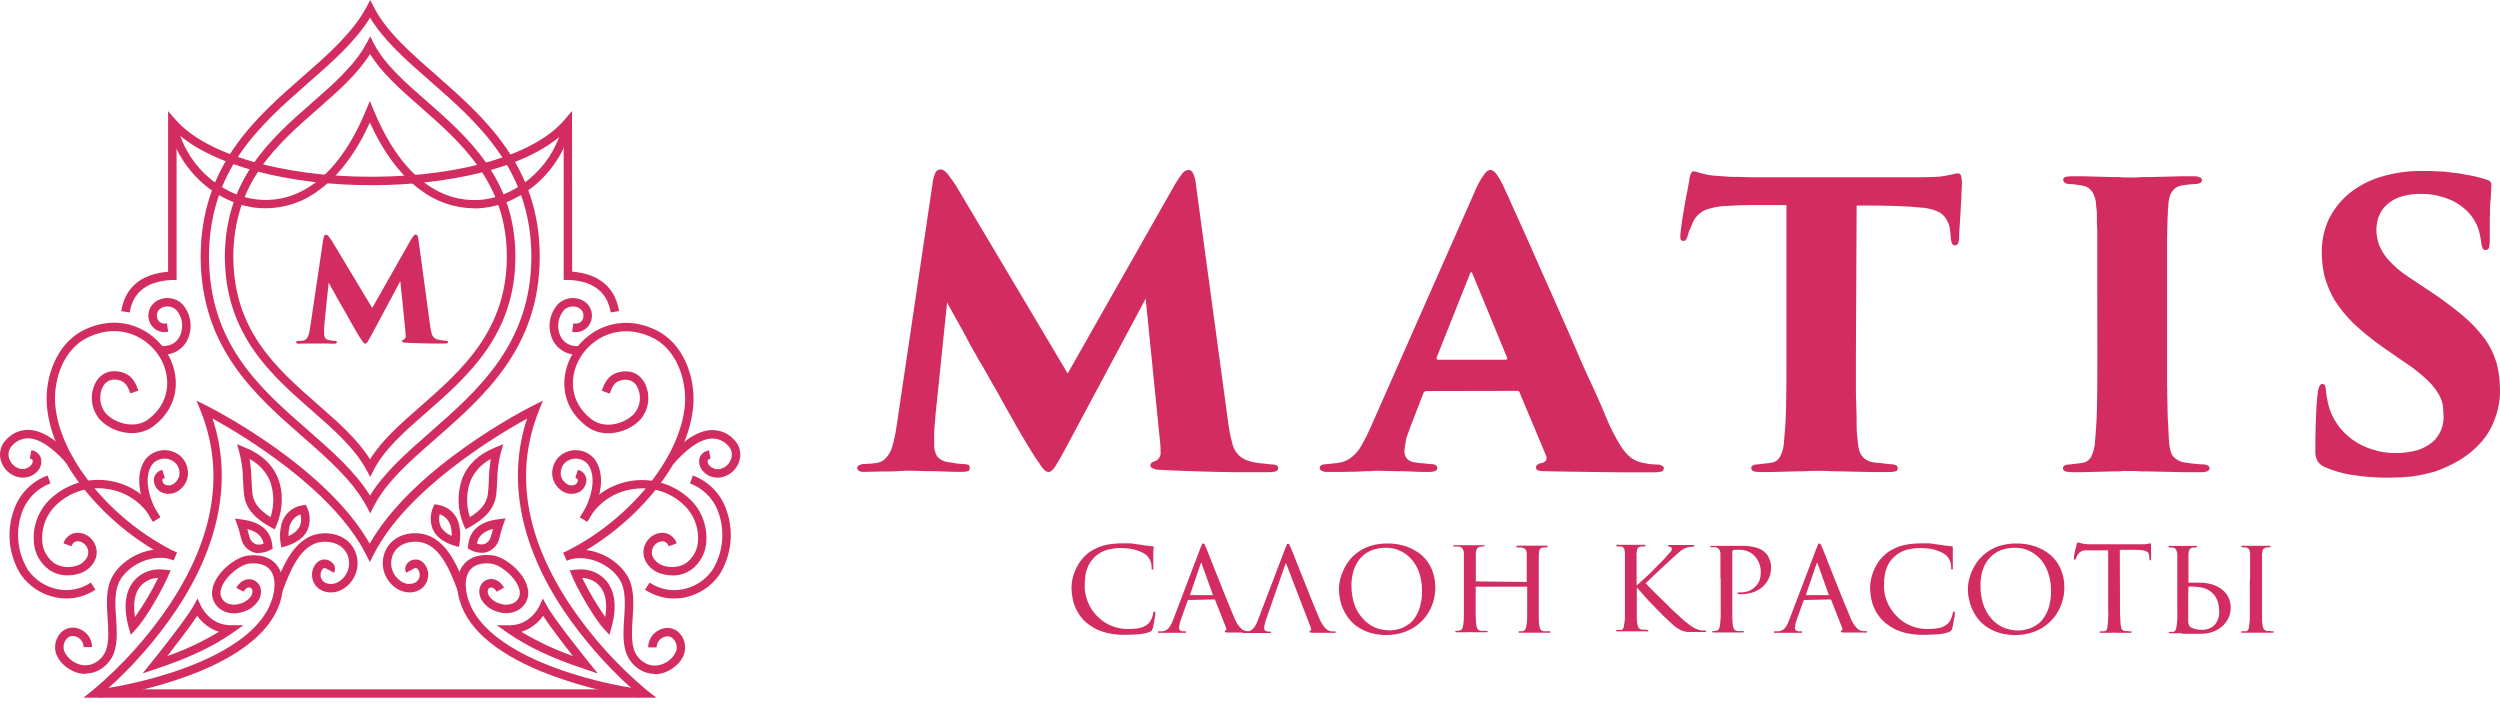 <?xml version="1.0" encoding="UTF-8"?> <svg xmlns="http://www.w3.org/2000/svg" width="110" height="31" viewBox="0 0 110 31" fill="none"><path d="M48.851 27.88C48.65 27.841 48.454 27.78 48.268 27.698C48.099 27.613 47.94 27.51 47.794 27.391C47.635 27.253 47.502 27.087 47.402 26.902C47.306 26.732 47.238 26.549 47.2 26.358C47.165 26.187 47.147 26.012 47.146 25.837C47.149 25.738 47.159 25.639 47.176 25.541C47.196 25.419 47.229 25.3 47.274 25.185C47.324 25.052 47.387 24.925 47.462 24.805C47.545 24.671 47.644 24.549 47.758 24.441C47.873 24.329 48.004 24.238 48.148 24.169C48.315 24.078 48.493 24.012 48.679 23.973C48.913 23.928 49.151 23.906 49.39 23.908C49.48 23.908 49.572 23.908 49.662 23.908C49.752 23.908 49.831 23.908 49.916 23.932L50.188 23.968L50.46 24.011L50.711 24.036C50.72 24.035 50.729 24.036 50.737 24.039C50.745 24.042 50.753 24.046 50.76 24.052C50.763 24.066 50.763 24.081 50.76 24.095C50.762 24.113 50.762 24.132 50.76 24.15C50.757 24.18 50.753 24.21 50.746 24.239C50.746 24.277 50.746 24.326 50.746 24.392C50.75 24.44 50.75 24.489 50.746 24.538V24.851C50.746 24.899 50.746 24.929 50.746 24.948C50.751 24.978 50.751 25.008 50.746 25.038C50.746 25.057 50.727 25.062 50.708 25.062C50.7 25.062 50.692 25.059 50.685 25.054C50.679 25.048 50.675 25.041 50.673 25.033C50.666 25.005 50.666 24.976 50.673 24.948C50.672 24.885 50.664 24.822 50.648 24.761C50.629 24.693 50.599 24.628 50.561 24.568C50.529 24.512 50.487 24.462 50.436 24.421C50.359 24.359 50.272 24.308 50.18 24.272C50.061 24.22 49.937 24.181 49.809 24.155C49.662 24.129 49.513 24.115 49.363 24.114C49.18 24.111 48.997 24.129 48.818 24.169C48.688 24.194 48.564 24.239 48.448 24.302C48.363 24.348 48.284 24.402 48.211 24.465C48.09 24.575 47.988 24.703 47.908 24.845C47.841 24.986 47.791 25.135 47.761 25.288C47.738 25.453 47.726 25.621 47.726 25.788C47.724 25.986 47.757 26.183 47.824 26.369C47.882 26.553 47.969 26.726 48.083 26.883C48.197 27.041 48.335 27.182 48.491 27.301C48.646 27.42 48.82 27.512 49.006 27.573C49.201 27.642 49.406 27.677 49.613 27.676C49.739 27.677 49.864 27.671 49.989 27.657C50.094 27.648 50.198 27.624 50.297 27.586C50.386 27.547 50.468 27.494 50.539 27.429C50.593 27.369 50.636 27.301 50.667 27.228C50.704 27.153 50.728 27.073 50.741 26.991C50.742 26.968 50.75 26.946 50.763 26.926C50.767 26.918 50.773 26.912 50.781 26.908C50.788 26.903 50.797 26.901 50.806 26.902C50.813 26.902 50.819 26.904 50.824 26.909C50.828 26.913 50.831 26.92 50.831 26.926C50.834 26.946 50.834 26.966 50.831 26.986C50.833 27.01 50.833 27.035 50.831 27.059C50.826 27.108 50.817 27.156 50.806 27.203C50.806 27.258 50.787 27.32 50.776 27.38C50.765 27.44 50.757 27.488 50.746 27.543C50.735 27.597 50.727 27.627 50.716 27.657C50.705 27.681 50.695 27.705 50.686 27.73C50.675 27.747 50.66 27.762 50.643 27.774C50.622 27.788 50.599 27.8 50.575 27.809C50.487 27.843 50.395 27.867 50.302 27.882C50.19 27.9 50.076 27.912 49.962 27.918C49.839 27.918 49.725 27.931 49.611 27.931C49.356 27.94 49.102 27.923 48.851 27.88ZM52.315 26.399C52.302 26.397 52.289 26.397 52.277 26.399C52.277 26.399 52.261 26.418 52.255 26.437L51.983 27.192C51.953 27.271 51.928 27.352 51.909 27.434C51.892 27.495 51.882 27.558 51.879 27.622C51.878 27.644 51.881 27.666 51.89 27.687C51.898 27.708 51.911 27.726 51.928 27.741C51.973 27.768 52.026 27.781 52.078 27.779H52.122C52.139 27.774 52.158 27.774 52.176 27.779C52.181 27.782 52.185 27.787 52.188 27.792C52.191 27.797 52.192 27.803 52.192 27.809C52.192 27.823 52.192 27.833 52.163 27.842C52.143 27.847 52.122 27.847 52.102 27.842H51.983C51.934 27.839 51.885 27.839 51.836 27.842C51.793 27.839 51.75 27.839 51.708 27.842C51.68 27.838 51.651 27.838 51.623 27.842C51.583 27.839 51.543 27.839 51.503 27.842H51.291C51.212 27.842 51.127 27.842 51.04 27.842C51.005 27.842 50.98 27.842 50.969 27.842C50.962 27.84 50.956 27.835 50.952 27.83C50.947 27.824 50.945 27.816 50.945 27.809C50.945 27.803 50.947 27.797 50.95 27.792C50.954 27.786 50.959 27.782 50.964 27.779C50.982 27.775 51.001 27.775 51.019 27.779H51.078H51.138C51.215 27.77 51.287 27.743 51.351 27.7C51.413 27.657 51.462 27.598 51.495 27.529C51.541 27.457 51.578 27.381 51.607 27.301L52.819 24.114C52.843 24.052 52.86 24.011 52.873 23.981C52.881 23.958 52.893 23.937 52.909 23.919C52.921 23.916 52.934 23.916 52.947 23.919C52.952 23.917 52.957 23.916 52.962 23.916C52.967 23.916 52.972 23.917 52.977 23.919C52.993 23.934 53.005 23.952 53.012 23.973C53.012 24.003 53.042 24.047 53.067 24.101C53.091 24.155 53.102 24.199 53.146 24.294C53.189 24.389 53.236 24.519 53.29 24.663C53.344 24.807 53.418 24.973 53.486 25.152L53.704 25.696C53.783 25.888 53.854 26.07 53.927 26.258C54.001 26.445 54.066 26.608 54.134 26.761C54.202 26.912 54.249 27.051 54.298 27.16C54.339 27.26 54.387 27.357 54.442 27.451C54.491 27.521 54.535 27.575 54.57 27.619C54.602 27.654 54.639 27.684 54.679 27.709C54.704 27.723 54.731 27.736 54.758 27.746C54.795 27.759 54.833 27.767 54.872 27.771C54.903 27.773 54.934 27.773 54.965 27.771C54.983 27.765 55.002 27.765 55.019 27.771C55.019 27.771 55.038 27.785 55.038 27.801C55.038 27.807 55.036 27.814 55.033 27.82C55.03 27.825 55.025 27.83 55.019 27.833C54.995 27.84 54.97 27.84 54.946 27.833H54.622C54.537 27.833 54.445 27.833 54.349 27.833C54.254 27.833 54.145 27.833 54.042 27.833C54 27.833 53.959 27.829 53.919 27.82C53.903 27.82 53.889 27.801 53.889 27.79C53.887 27.786 53.886 27.782 53.886 27.778C53.886 27.773 53.887 27.769 53.889 27.766C53.892 27.76 53.896 27.755 53.901 27.752C53.907 27.748 53.913 27.746 53.919 27.746L53.944 27.73C53.952 27.717 53.958 27.702 53.96 27.687C53.958 27.662 53.953 27.637 53.944 27.613L53.464 26.399C53.46 26.39 53.453 26.381 53.445 26.375C53.445 26.375 53.426 26.375 53.415 26.375L52.315 26.399ZM53.344 26.187C53.358 26.187 53.364 26.187 53.364 26.187C53.366 26.184 53.368 26.18 53.368 26.176C53.368 26.172 53.366 26.168 53.364 26.165L52.884 24.829C52.884 24.785 52.86 24.761 52.854 24.761C52.849 24.761 52.83 24.785 52.819 24.829L52.364 26.165C52.364 26.165 52.364 26.182 52.364 26.187H53.344ZM56.613 24.851C56.599 24.807 56.588 24.783 56.583 24.783C56.577 24.783 56.558 24.807 56.545 24.851L55.727 27.203C55.696 27.282 55.672 27.363 55.654 27.445C55.637 27.506 55.627 27.569 55.624 27.632C55.623 27.654 55.626 27.677 55.634 27.697C55.642 27.718 55.654 27.736 55.67 27.752C55.716 27.779 55.769 27.793 55.823 27.79H55.855C55.873 27.785 55.892 27.785 55.91 27.79C55.915 27.793 55.919 27.798 55.922 27.803C55.925 27.808 55.926 27.814 55.926 27.82C55.926 27.833 55.926 27.844 55.896 27.853C55.877 27.858 55.856 27.858 55.837 27.853H55.717C55.668 27.85 55.618 27.85 55.57 27.853C55.527 27.85 55.484 27.85 55.442 27.853C55.413 27.849 55.385 27.849 55.357 27.853C55.319 27.85 55.281 27.85 55.243 27.853H55.036C54.957 27.853 54.872 27.853 54.788 27.853C54.762 27.859 54.735 27.859 54.709 27.853C54.69 27.853 54.679 27.833 54.679 27.82C54.679 27.806 54.679 27.798 54.703 27.79C54.723 27.787 54.744 27.787 54.763 27.79H54.818H54.872C54.952 27.781 55.027 27.751 55.09 27.703C55.15 27.655 55.2 27.596 55.237 27.529C55.277 27.46 55.311 27.387 55.338 27.312L56.553 24.125C56.577 24.063 56.594 24.022 56.607 23.992C56.615 23.969 56.627 23.948 56.643 23.93C56.654 23.928 56.666 23.928 56.678 23.93C56.683 23.927 56.689 23.926 56.694 23.926C56.7 23.926 56.706 23.927 56.711 23.93C56.727 23.945 56.739 23.963 56.746 23.984C56.746 24.014 56.776 24.057 56.801 24.112C56.825 24.166 56.836 24.21 56.88 24.305C56.923 24.4 56.969 24.53 57.024 24.674C57.078 24.818 57.152 24.984 57.22 25.163L57.438 25.706C57.517 25.899 57.588 26.081 57.661 26.269C57.735 26.456 57.8 26.619 57.868 26.771C57.936 26.923 57.983 27.062 58.032 27.171C58.073 27.271 58.121 27.368 58.176 27.461C58.225 27.532 58.269 27.586 58.304 27.63C58.336 27.664 58.373 27.694 58.413 27.719C58.438 27.734 58.465 27.747 58.492 27.757C58.529 27.77 58.567 27.778 58.606 27.782C58.637 27.784 58.668 27.784 58.699 27.782C58.715 27.778 58.732 27.778 58.748 27.782C58.748 27.782 58.772 27.795 58.772 27.812C58.772 27.828 58.772 27.836 58.74 27.844C58.712 27.851 58.683 27.851 58.655 27.844H58.361C58.282 27.844 58.192 27.844 58.089 27.844C57.985 27.844 57.895 27.844 57.792 27.844C57.747 27.844 57.703 27.839 57.658 27.831C57.629 27.831 57.609 27.812 57.609 27.801C57.61 27.796 57.611 27.791 57.613 27.787C57.616 27.783 57.619 27.779 57.623 27.776C57.626 27.771 57.63 27.766 57.635 27.762C57.641 27.759 57.647 27.757 57.653 27.757L57.678 27.741C57.686 27.728 57.692 27.713 57.694 27.698C57.692 27.672 57.687 27.648 57.678 27.624L56.613 24.851ZM60.328 27.855C60.141 27.802 59.964 27.724 59.799 27.622C59.647 27.529 59.511 27.413 59.396 27.277C59.288 27.147 59.196 27.005 59.124 26.853C59.05 26.705 58.997 26.548 58.966 26.386C58.931 26.233 58.912 26.077 58.911 25.921C58.913 25.776 58.931 25.632 58.966 25.492C59.006 25.337 59.06 25.187 59.129 25.044C59.203 24.89 59.294 24.747 59.401 24.614C59.523 24.477 59.661 24.354 59.813 24.25C59.981 24.141 60.165 24.058 60.358 24.003C60.578 23.941 60.806 23.911 61.036 23.913C61.32 23.91 61.604 23.953 61.874 24.041C62.12 24.127 62.347 24.256 62.547 24.421C62.737 24.588 62.888 24.794 62.988 25.025C63.1 25.282 63.156 25.559 63.152 25.839C63.154 26.063 63.122 26.286 63.056 26.5C62.991 26.707 62.893 26.903 62.768 27.081C62.643 27.255 62.491 27.408 62.318 27.535C62.138 27.664 61.937 27.764 61.725 27.831C61.492 27.907 61.248 27.944 61.003 27.942C60.776 27.943 60.55 27.914 60.33 27.855H60.328ZM61.401 27.711C61.504 27.694 61.606 27.666 61.703 27.627C61.816 27.578 61.922 27.515 62.019 27.44C62.127 27.351 62.219 27.244 62.291 27.125C62.383 26.979 62.45 26.819 62.49 26.652C62.547 26.438 62.574 26.216 62.569 25.994C62.571 25.77 62.542 25.546 62.484 25.329C62.435 25.142 62.357 24.965 62.253 24.802C62.158 24.655 62.039 24.524 61.902 24.416C61.772 24.315 61.627 24.235 61.471 24.18C61.315 24.126 61.151 24.1 60.987 24.101C60.785 24.099 60.584 24.131 60.393 24.196C60.211 24.263 60.045 24.369 59.908 24.506C59.767 24.653 59.657 24.828 59.587 25.019C59.502 25.258 59.46 25.51 59.464 25.764C59.462 26.04 59.503 26.315 59.587 26.578C59.662 26.804 59.782 27.012 59.941 27.19C60.084 27.363 60.265 27.502 60.469 27.597C60.688 27.691 60.923 27.738 61.161 27.736C61.242 27.735 61.324 27.727 61.403 27.711H61.401ZM67.153 25.606C67.166 25.606 67.172 25.606 67.177 25.606C67.183 25.606 67.177 25.592 67.177 25.581V24.601C67.177 24.546 67.177 24.506 67.177 24.476C67.18 24.441 67.18 24.407 67.177 24.373C67.177 24.325 67.169 24.278 67.153 24.234C67.149 24.215 67.141 24.197 67.13 24.181C67.118 24.165 67.104 24.152 67.087 24.142C67.043 24.112 66.993 24.094 66.94 24.087C66.917 24.084 66.893 24.084 66.869 24.087C66.843 24.084 66.817 24.084 66.79 24.087C66.772 24.086 66.753 24.081 66.736 24.074C66.73 24.072 66.725 24.067 66.722 24.062C66.718 24.057 66.716 24.05 66.717 24.044C66.716 24.04 66.716 24.036 66.717 24.032C66.718 24.028 66.719 24.024 66.722 24.021C66.724 24.018 66.727 24.015 66.73 24.013C66.734 24.011 66.737 24.009 66.741 24.008C66.761 24.005 66.781 24.005 66.801 24.008H67.022C67.087 24.008 67.156 24.008 67.221 24.008C67.286 24.008 67.338 24.008 67.379 24.008H67.452H67.526C67.572 24.011 67.618 24.011 67.665 24.008C67.725 24.008 67.779 24.008 67.839 24.008H67.997C68.021 24.005 68.046 24.005 68.07 24.008C68.075 24.009 68.078 24.011 68.082 24.013C68.085 24.015 68.088 24.018 68.09 24.021C68.092 24.024 68.094 24.028 68.095 24.032C68.096 24.036 68.096 24.04 68.095 24.044C68.093 24.055 68.088 24.065 68.081 24.074C68.064 24.083 68.046 24.087 68.027 24.087C68.007 24.085 67.987 24.085 67.967 24.087C67.947 24.084 67.927 24.084 67.907 24.087C67.862 24.091 67.819 24.108 67.784 24.136C67.755 24.161 67.735 24.196 67.73 24.234C67.719 24.282 67.711 24.329 67.706 24.378V24.481C67.702 24.524 67.702 24.567 67.706 24.609V26.386C67.706 26.633 67.706 26.853 67.706 27.046C67.706 27.238 67.706 27.383 67.725 27.494C67.73 27.539 67.738 27.583 67.749 27.627C67.761 27.664 67.782 27.699 67.809 27.727C67.844 27.755 67.887 27.772 67.932 27.776C67.97 27.779 68.008 27.779 68.046 27.776C68.079 27.779 68.111 27.779 68.144 27.776C68.164 27.773 68.184 27.773 68.204 27.776C68.209 27.78 68.213 27.784 68.217 27.789C68.22 27.794 68.222 27.8 68.223 27.806C68.222 27.814 68.22 27.82 68.215 27.826C68.211 27.832 68.205 27.836 68.198 27.839C68.176 27.846 68.153 27.846 68.13 27.839H67.901C67.823 27.839 67.755 27.839 67.689 27.839C67.624 27.839 67.567 27.839 67.526 27.839C67.499 27.836 67.473 27.836 67.447 27.839C67.422 27.837 67.398 27.837 67.373 27.839C67.338 27.839 67.289 27.839 67.229 27.839C67.169 27.839 67.112 27.839 67.057 27.839H66.908C66.885 27.846 66.862 27.846 66.839 27.839C66.832 27.836 66.825 27.831 66.82 27.824C66.816 27.817 66.814 27.809 66.815 27.801C66.815 27.801 66.815 27.785 66.834 27.776C66.85 27.772 66.867 27.772 66.883 27.776H66.954C66.973 27.776 66.997 27.776 67.022 27.763C67.038 27.761 67.054 27.754 67.068 27.745C67.081 27.735 67.093 27.723 67.101 27.709C67.125 27.679 67.141 27.645 67.15 27.608C67.15 27.564 67.166 27.521 67.174 27.475C67.192 27.328 67.199 27.18 67.196 27.032C67.196 26.845 67.196 26.633 67.196 26.386V25.842C67.2 25.833 67.2 25.822 67.196 25.812C67.196 25.812 67.196 25.812 67.172 25.812H64.955C64.955 25.812 64.936 25.812 64.93 25.812C64.929 25.822 64.929 25.832 64.93 25.842V26.386C64.93 26.633 64.93 26.85 64.93 27.038C64.931 27.187 64.939 27.337 64.955 27.486C64.96 27.529 64.969 27.572 64.979 27.613C64.994 27.648 65.014 27.68 65.039 27.709C65.075 27.736 65.117 27.753 65.162 27.757C65.202 27.76 65.242 27.76 65.282 27.757C65.314 27.76 65.347 27.76 65.38 27.757C65.397 27.753 65.416 27.753 65.434 27.757C65.44 27.761 65.445 27.765 65.448 27.77C65.451 27.776 65.453 27.782 65.453 27.789C65.453 27.795 65.451 27.801 65.448 27.807C65.445 27.812 65.44 27.817 65.434 27.82C65.414 27.824 65.394 27.824 65.374 27.82H65.137C65.058 27.82 64.985 27.82 64.919 27.82C64.854 27.82 64.797 27.82 64.756 27.82C64.706 27.809 64.654 27.809 64.603 27.82C64.568 27.82 64.513 27.82 64.459 27.82C64.405 27.82 64.337 27.82 64.282 27.82H64.129C64.106 27.826 64.082 27.826 64.059 27.82C64.052 27.817 64.046 27.812 64.042 27.807C64.038 27.801 64.035 27.794 64.034 27.787C64.034 27.787 64.034 27.771 64.034 27.757C64.052 27.754 64.071 27.754 64.089 27.757C64.138 27.758 64.188 27.751 64.236 27.738C64.26 27.733 64.284 27.721 64.302 27.705C64.322 27.688 64.336 27.667 64.345 27.643C64.369 27.587 64.383 27.528 64.385 27.467C64.399 27.377 64.408 27.286 64.41 27.195C64.41 27.086 64.41 26.959 64.41 26.812V24.576C64.41 24.522 64.41 24.479 64.41 24.443C64.41 24.408 64.41 24.37 64.41 24.34C64.41 24.293 64.402 24.246 64.385 24.201C64.373 24.16 64.347 24.124 64.312 24.098C64.274 24.069 64.227 24.051 64.179 24.049C64.15 24.046 64.122 24.046 64.094 24.049C64.068 24.046 64.041 24.046 64.015 24.049C63.999 24.052 63.982 24.052 63.966 24.049C63.962 24.047 63.958 24.043 63.955 24.039C63.952 24.035 63.95 24.03 63.95 24.025C63.949 24.021 63.949 24.017 63.95 24.013C63.951 24.009 63.952 24.005 63.955 24.002C63.957 23.999 63.96 23.996 63.963 23.994C63.967 23.992 63.97 23.99 63.974 23.989C63.996 23.986 64.018 23.986 64.04 23.989C64.132 23.989 64.217 23.989 64.312 23.989H64.543C64.609 23.989 64.658 23.989 64.682 23.989H64.753C64.802 23.992 64.851 23.992 64.9 23.989C64.96 23.989 65.015 23.989 65.075 23.989H65.227C65.249 23.983 65.273 23.983 65.295 23.989C65.299 23.99 65.302 23.991 65.305 23.992C65.308 23.994 65.311 23.997 65.313 24C65.315 24.002 65.316 24.005 65.317 24.009C65.318 24.012 65.318 24.016 65.317 24.02C65.317 24.025 65.316 24.03 65.313 24.034C65.31 24.039 65.306 24.042 65.301 24.044C65.287 24.048 65.271 24.048 65.257 24.044H65.208C65.184 24.047 65.16 24.051 65.137 24.057C65.094 24.061 65.053 24.078 65.02 24.106C64.99 24.134 64.969 24.17 64.96 24.21C64.948 24.257 64.939 24.305 64.936 24.354V24.451C64.933 24.493 64.933 24.535 64.936 24.576V25.557V25.581C64.944 25.584 64.952 25.584 64.96 25.581L67.153 25.606ZM72.019 25.758L72.227 25.57L72.499 25.323C72.594 25.231 72.687 25.147 72.771 25.052C72.856 24.957 72.954 24.87 73.044 24.78C73.133 24.691 73.193 24.628 73.248 24.568C73.302 24.508 73.376 24.424 73.419 24.375C73.463 24.326 73.498 24.291 73.515 24.267C73.531 24.245 73.546 24.222 73.558 24.199C73.561 24.183 73.561 24.166 73.558 24.15C73.56 24.13 73.554 24.111 73.542 24.095C73.519 24.076 73.492 24.063 73.463 24.055L73.414 24.036C73.4 24.036 73.395 24.017 73.395 24.006C73.393 24.002 73.392 23.998 73.392 23.994C73.392 23.989 73.393 23.985 73.395 23.981C73.41 23.977 73.426 23.977 73.441 23.981C73.467 23.979 73.494 23.979 73.52 23.981H73.673C73.727 23.981 73.787 23.981 73.855 23.981C73.923 23.981 73.951 23.981 74.013 23.981C74.076 23.981 74.133 23.981 74.187 23.981C74.242 23.984 74.296 23.984 74.351 23.981H74.449C74.475 23.977 74.502 23.977 74.528 23.981C74.534 23.984 74.538 23.988 74.542 23.994C74.545 23.999 74.547 24.005 74.547 24.011C74.546 24.023 74.541 24.033 74.533 24.041L74.479 24.06C74.445 24.058 74.41 24.058 74.376 24.06L74.272 24.079L74.182 24.109C74.146 24.12 74.111 24.135 74.079 24.152L73.975 24.218C73.939 24.247 73.891 24.286 73.841 24.332C73.793 24.378 73.722 24.435 73.643 24.508C73.564 24.582 73.417 24.715 73.302 24.823C73.188 24.932 73.073 25.041 72.956 25.144C72.839 25.247 72.744 25.348 72.648 25.435L72.406 25.663L72.619 25.88L72.891 26.152L73.207 26.464C73.31 26.567 73.414 26.671 73.518 26.769C73.621 26.866 73.697 26.951 73.79 27.021L73.972 27.192C74.088 27.299 74.21 27.4 74.337 27.494C74.422 27.559 74.513 27.616 74.609 27.662C74.686 27.697 74.765 27.723 74.847 27.741H74.887C74.897 27.742 74.907 27.742 74.917 27.741C74.94 27.739 74.963 27.739 74.986 27.741C75.005 27.737 75.026 27.737 75.045 27.741C75.064 27.755 75.07 27.76 75.07 27.779C75.07 27.786 75.067 27.793 75.063 27.798C75.059 27.804 75.052 27.808 75.045 27.809C75.021 27.813 74.996 27.813 74.972 27.809H74.58C74.463 27.809 74.367 27.809 74.283 27.809C74.213 27.803 74.143 27.791 74.076 27.771C74.019 27.755 73.965 27.733 73.912 27.706C73.858 27.676 73.803 27.638 73.741 27.597C73.678 27.556 73.608 27.488 73.507 27.396C73.406 27.304 73.286 27.184 73.152 27.059L72.755 26.652C72.613 26.508 72.483 26.38 72.36 26.231C72.237 26.081 72.118 25.959 72.019 25.848V26.774C72.019 26.912 72.019 27.046 72.019 27.154C72.019 27.245 72.026 27.336 72.038 27.426C72.044 27.473 72.054 27.52 72.069 27.564C72.08 27.599 72.101 27.63 72.128 27.654C72.165 27.677 72.204 27.694 72.246 27.703C72.275 27.706 72.306 27.706 72.335 27.703C72.365 27.703 72.395 27.703 72.42 27.717H72.474C72.492 27.713 72.511 27.713 72.529 27.717C72.532 27.726 72.532 27.737 72.529 27.746C72.529 27.753 72.528 27.76 72.524 27.766C72.521 27.771 72.516 27.776 72.51 27.779C72.488 27.784 72.466 27.784 72.444 27.779H72.207C72.134 27.779 72.061 27.779 71.995 27.779C71.93 27.779 71.872 27.779 71.832 27.779C71.805 27.776 71.779 27.776 71.753 27.779C71.73 27.777 71.707 27.777 71.684 27.779C71.644 27.779 71.595 27.779 71.535 27.779C71.475 27.779 71.418 27.779 71.363 27.779H71.208C71.186 27.785 71.162 27.785 71.14 27.779C71.121 27.779 71.11 27.76 71.11 27.746C71.11 27.74 71.112 27.734 71.115 27.729C71.119 27.724 71.123 27.72 71.129 27.717C71.149 27.713 71.169 27.713 71.189 27.717C71.211 27.719 71.232 27.719 71.254 27.717C71.281 27.72 71.307 27.72 71.333 27.717C71.35 27.715 71.366 27.709 71.38 27.7C71.393 27.69 71.405 27.677 71.412 27.662C71.432 27.631 71.447 27.596 71.456 27.559C71.456 27.518 71.456 27.475 71.472 27.426C71.486 27.336 71.494 27.245 71.497 27.154C71.497 27.046 71.497 26.918 71.497 26.771V24.552C71.497 24.506 71.497 24.462 71.497 24.427C71.497 24.392 71.497 24.354 71.497 24.324C71.495 24.258 71.481 24.192 71.456 24.131C71.441 24.108 71.421 24.088 71.398 24.073C71.375 24.058 71.35 24.049 71.322 24.044C71.296 24.042 71.27 24.042 71.243 24.044H71.181C71.164 24.044 71.145 24.044 71.134 24.03C71.124 24.017 71.115 24.014 71.115 24C71.115 23.987 71.115 23.976 71.134 23.971C71.157 23.964 71.182 23.964 71.205 23.971H71.369C71.431 23.971 71.491 23.971 71.546 23.971C71.6 23.971 71.655 23.971 71.69 23.971H71.758H71.832C71.88 23.973 71.928 23.973 71.976 23.971C72.036 23.971 72.09 23.971 72.153 23.971H72.303C72.325 23.964 72.349 23.964 72.371 23.971C72.387 23.971 72.395 23.971 72.395 24C72.395 24.03 72.395 24.02 72.382 24.03L72.327 24.044H72.273C72.255 24.042 72.236 24.042 72.218 24.044C72.171 24.046 72.127 24.063 72.09 24.093C72.063 24.117 72.042 24.148 72.03 24.182C72.03 24.226 72.03 24.275 72.011 24.334C71.992 24.394 72.011 24.402 72.011 24.438V25.72L72.019 25.758ZM75.699 25.473V24.584C75.699 24.536 75.699 24.5 75.699 24.462C75.699 24.424 75.699 24.397 75.699 24.367C75.697 24.32 75.689 24.273 75.675 24.229C75.657 24.191 75.632 24.158 75.601 24.131C75.561 24.103 75.516 24.084 75.467 24.076H75.413H75.34H75.28C75.28 24.076 75.28 24.076 75.255 24.076C75.252 24.069 75.252 24.06 75.255 24.052C75.254 24.044 75.256 24.036 75.261 24.03C75.265 24.023 75.272 24.019 75.28 24.017C75.28 24.017 75.315 24.017 75.34 24.017H75.546C75.612 24.017 75.677 24.017 75.74 24.017C75.802 24.017 75.854 24.017 75.89 24.017H75.969C76.012 24.017 76.072 24.017 76.151 24.017H76.394C76.486 24.017 76.57 24.017 76.666 24.017C76.808 24.014 76.951 24.026 77.091 24.052C77.19 24.069 77.288 24.095 77.382 24.131C77.445 24.157 77.505 24.189 77.562 24.226C77.605 24.264 77.641 24.288 77.66 24.305C77.706 24.349 77.747 24.398 77.782 24.451C77.826 24.523 77.86 24.599 77.883 24.679C77.916 24.777 77.931 24.881 77.927 24.984C77.927 25.144 77.894 25.302 77.829 25.448C77.763 25.588 77.671 25.714 77.556 25.818C77.435 25.923 77.296 26.005 77.145 26.059C76.975 26.116 76.796 26.144 76.617 26.144H76.562H76.502C76.489 26.143 76.475 26.138 76.464 26.13C76.464 26.13 76.448 26.13 76.448 26.108C76.447 26.099 76.449 26.089 76.455 26.081C76.461 26.073 76.469 26.067 76.478 26.065C76.518 26.061 76.558 26.061 76.598 26.065C76.714 26.067 76.829 26.046 76.938 26.005C77.04 25.967 77.132 25.909 77.21 25.834C77.295 25.759 77.362 25.666 77.407 25.562C77.451 25.449 77.473 25.328 77.472 25.207V25.098C77.469 25.038 77.461 24.979 77.447 24.921C77.429 24.845 77.402 24.77 77.368 24.699C77.329 24.615 77.275 24.539 77.21 24.473C77.148 24.401 77.072 24.342 76.987 24.299C76.918 24.258 76.843 24.23 76.764 24.215C76.705 24.198 76.643 24.19 76.581 24.191H76.459C76.419 24.188 76.379 24.188 76.339 24.191C76.309 24.192 76.28 24.2 76.254 24.215C76.247 24.218 76.24 24.223 76.234 24.229C76.229 24.235 76.225 24.242 76.222 24.25C76.219 24.27 76.219 24.29 76.222 24.31V26.809C76.222 26.956 76.222 27.081 76.222 27.198C76.222 27.314 76.236 27.41 76.241 27.483C76.246 27.528 76.254 27.572 76.265 27.616C76.281 27.654 76.303 27.688 76.331 27.717C76.365 27.746 76.408 27.763 76.454 27.766C76.478 27.766 76.508 27.766 76.538 27.766H76.63C76.652 27.768 76.674 27.768 76.696 27.766C76.696 27.766 76.72 27.766 76.726 27.766C76.729 27.773 76.729 27.782 76.726 27.79C76.725 27.804 76.719 27.818 76.71 27.828C76.687 27.832 76.664 27.832 76.641 27.828H76.404C76.325 27.828 76.26 27.828 76.192 27.828C76.124 27.828 76.072 27.828 76.037 27.828C76.01 27.826 75.984 27.826 75.958 27.828C75.937 27.826 75.916 27.826 75.895 27.828C75.86 27.828 75.811 27.828 75.751 27.828C75.691 27.828 75.636 27.828 75.582 27.828H75.424C75.403 27.834 75.382 27.834 75.361 27.828C75.354 27.825 75.348 27.82 75.344 27.813C75.34 27.806 75.338 27.798 75.34 27.79C75.337 27.782 75.337 27.773 75.34 27.766C75.34 27.766 75.359 27.766 75.369 27.766H75.448L75.527 27.746C75.553 27.742 75.577 27.731 75.597 27.714C75.617 27.697 75.633 27.676 75.642 27.651C75.665 27.591 75.68 27.528 75.685 27.464C75.685 27.391 75.704 27.293 75.71 27.179C75.715 27.065 75.71 26.937 75.71 26.798V25.44L75.699 25.473ZM79.414 26.399C79.402 26.397 79.39 26.397 79.379 26.399C79.372 26.403 79.367 26.409 79.362 26.416C79.358 26.422 79.355 26.429 79.354 26.437L79.082 27.192C79.053 27.271 79.028 27.352 79.008 27.434C78.992 27.495 78.982 27.558 78.978 27.622C78.977 27.644 78.981 27.666 78.99 27.687C78.998 27.707 79.011 27.726 79.027 27.741C79.073 27.768 79.126 27.782 79.18 27.779H79.221C79.238 27.773 79.257 27.773 79.275 27.779C79.281 27.782 79.285 27.786 79.288 27.792C79.292 27.797 79.294 27.803 79.294 27.809C79.294 27.823 79.294 27.833 79.264 27.842C79.244 27.847 79.224 27.847 79.204 27.842H79.082C79.034 27.839 78.985 27.839 78.937 27.842C78.895 27.839 78.852 27.839 78.809 27.842C78.781 27.838 78.753 27.838 78.725 27.842C78.684 27.839 78.643 27.839 78.602 27.842H78.39C78.311 27.842 78.226 27.842 78.142 27.842C78.118 27.849 78.093 27.849 78.068 27.842C78.062 27.839 78.056 27.835 78.052 27.829C78.047 27.823 78.044 27.816 78.044 27.809C78.045 27.803 78.047 27.797 78.05 27.792C78.053 27.787 78.058 27.782 78.063 27.779C78.081 27.775 78.1 27.775 78.118 27.779H78.188H78.251C78.327 27.77 78.4 27.743 78.463 27.7C78.525 27.657 78.575 27.598 78.608 27.529C78.653 27.458 78.69 27.381 78.717 27.301L79.929 24.114C79.953 24.052 79.972 24.011 79.983 23.981C79.991 23.958 80.004 23.937 80.021 23.919C80.033 23.917 80.045 23.917 80.057 23.919C80.061 23.916 80.067 23.915 80.072 23.915C80.077 23.915 80.082 23.916 80.087 23.919C80.087 23.919 80.111 23.949 80.125 23.973C80.138 23.998 80.155 24.047 80.179 24.101C80.204 24.155 80.215 24.199 80.258 24.294C80.302 24.389 80.348 24.519 80.403 24.663C80.457 24.807 80.531 24.973 80.596 25.152C80.661 25.331 80.743 25.516 80.814 25.696C80.885 25.875 80.966 26.07 81.04 26.258C81.113 26.445 81.179 26.608 81.247 26.761C81.315 26.912 81.361 27.051 81.41 27.16C81.449 27.261 81.497 27.358 81.555 27.451C81.594 27.509 81.637 27.565 81.682 27.619C81.714 27.654 81.751 27.684 81.792 27.709C81.817 27.723 81.843 27.736 81.871 27.746C81.907 27.759 81.946 27.767 81.985 27.771C82.016 27.773 82.046 27.773 82.077 27.771C82.095 27.765 82.114 27.765 82.132 27.771C82.137 27.774 82.142 27.778 82.145 27.783C82.148 27.789 82.149 27.795 82.148 27.801C82.149 27.807 82.147 27.814 82.144 27.819C82.141 27.825 82.137 27.83 82.132 27.833C82.108 27.84 82.082 27.84 82.058 27.833H81.729C81.644 27.833 81.555 27.833 81.457 27.833C81.359 27.833 81.249 27.833 81.146 27.833C81.106 27.833 81.066 27.829 81.026 27.82C81.019 27.818 81.012 27.815 81.007 27.809C81.001 27.804 80.998 27.797 80.996 27.79C80.993 27.782 80.993 27.773 80.996 27.766C80.999 27.76 81.004 27.756 81.009 27.752C81.014 27.749 81.02 27.747 81.026 27.746C81.035 27.743 81.044 27.738 81.051 27.73C81.061 27.718 81.068 27.703 81.07 27.687C81.068 27.661 81.062 27.637 81.051 27.613L80.572 26.399C80.568 26.39 80.562 26.381 80.555 26.375C80.545 26.372 80.535 26.372 80.525 26.375L79.414 26.399ZM80.446 26.187H80.465C80.468 26.184 80.469 26.18 80.469 26.176C80.469 26.172 80.468 26.168 80.465 26.165L79.986 24.829C79.972 24.785 79.961 24.761 79.956 24.761C79.95 24.761 79.931 24.785 79.918 24.829L79.463 26.165C79.463 26.165 79.463 26.182 79.463 26.187H79.477H80.446ZM83.987 27.88C83.787 27.842 83.592 27.781 83.406 27.698C83.237 27.614 83.078 27.511 82.933 27.391C82.773 27.252 82.64 27.086 82.538 26.902C82.443 26.732 82.376 26.549 82.339 26.358C82.302 26.187 82.284 26.012 82.284 25.837C82.29 25.614 82.334 25.393 82.412 25.185C82.461 25.052 82.524 24.924 82.6 24.805C82.681 24.67 82.781 24.547 82.897 24.441C83.011 24.329 83.141 24.238 83.284 24.169C83.455 24.077 83.638 24.011 83.829 23.973C84.063 23.928 84.301 23.906 84.54 23.908C84.629 23.908 84.719 23.908 84.812 23.908C84.904 23.908 84.984 23.908 85.068 23.932L85.34 23.968L85.626 24.011L85.874 24.036C85.883 24.035 85.892 24.036 85.9 24.038C85.909 24.041 85.917 24.046 85.923 24.052C85.926 24.066 85.926 24.081 85.923 24.095C85.925 24.113 85.925 24.132 85.923 24.15C85.925 24.18 85.925 24.21 85.923 24.239C85.923 24.277 85.923 24.326 85.923 24.392C85.926 24.44 85.926 24.489 85.923 24.538V24.851C85.923 24.899 85.923 24.929 85.923 24.948C85.929 24.978 85.929 25.009 85.923 25.038C85.923 25.057 85.907 25.062 85.888 25.062C85.879 25.062 85.871 25.059 85.864 25.054C85.858 25.049 85.854 25.041 85.852 25.033C85.844 25.005 85.844 24.976 85.852 24.948C85.853 24.885 85.845 24.822 85.828 24.761C85.809 24.693 85.781 24.628 85.743 24.568C85.71 24.512 85.667 24.462 85.615 24.421C85.54 24.358 85.454 24.308 85.362 24.272C85.243 24.22 85.119 24.181 84.992 24.155C84.843 24.129 84.693 24.115 84.542 24.114C84.355 24.11 84.167 24.128 83.984 24.169C83.855 24.195 83.731 24.24 83.616 24.302C83.531 24.347 83.452 24.402 83.379 24.465C83.258 24.575 83.155 24.703 83.074 24.845C83.008 24.986 82.959 25.135 82.93 25.288C82.905 25.453 82.894 25.621 82.895 25.788C82.893 25.986 82.925 26.182 82.99 26.369C83.053 26.553 83.145 26.727 83.262 26.883C83.375 27.042 83.512 27.183 83.668 27.301C83.823 27.419 83.997 27.511 84.183 27.573C84.378 27.642 84.583 27.677 84.79 27.676C84.916 27.677 85.041 27.671 85.166 27.657C85.272 27.647 85.377 27.624 85.477 27.586C85.565 27.547 85.647 27.494 85.719 27.429C85.772 27.369 85.814 27.301 85.844 27.228C85.883 27.154 85.908 27.074 85.918 26.991C85.92 26.968 85.928 26.945 85.942 26.926C85.946 26.918 85.952 26.912 85.96 26.908C85.968 26.903 85.977 26.901 85.986 26.902C85.992 26.902 85.998 26.905 86.002 26.91C86.007 26.914 86.009 26.92 86.01 26.926C86.013 26.946 86.013 26.966 86.01 26.986C86.012 27.01 86.012 27.035 86.01 27.059C86.01 27.103 86.01 27.149 85.986 27.203C85.961 27.258 85.967 27.32 85.956 27.38C85.945 27.44 85.937 27.488 85.923 27.543C85.917 27.582 85.907 27.62 85.893 27.657C85.893 27.687 85.868 27.711 85.863 27.73C85.853 27.747 85.839 27.762 85.822 27.774C85.801 27.788 85.778 27.799 85.754 27.809C85.666 27.843 85.575 27.867 85.482 27.882C85.369 27.901 85.255 27.912 85.141 27.918C85.022 27.918 84.907 27.931 84.79 27.931C84.519 27.944 84.248 27.927 83.981 27.88H83.987ZM88.001 27.855C87.815 27.803 87.637 27.724 87.473 27.622C87.321 27.529 87.186 27.413 87.072 27.277C86.963 27.148 86.871 27.005 86.8 26.853C86.727 26.705 86.673 26.548 86.642 26.386C86.605 26.233 86.587 26.077 86.588 25.921C86.588 25.776 86.606 25.632 86.642 25.492C86.68 25.337 86.734 25.186 86.805 25.044C86.879 24.89 86.971 24.746 87.078 24.614C87.201 24.477 87.34 24.355 87.492 24.25C87.66 24.141 87.843 24.057 88.036 24.003C88.257 23.941 88.485 23.911 88.715 23.913C88.999 23.91 89.281 23.953 89.551 24.041C89.796 24.126 90.025 24.255 90.224 24.421C90.414 24.588 90.566 24.793 90.667 25.025C90.779 25.282 90.834 25.559 90.831 25.839C90.834 26.283 90.699 26.717 90.444 27.081C90.318 27.254 90.167 27.407 89.995 27.535C89.814 27.664 89.613 27.764 89.401 27.831C89.168 27.906 88.924 27.944 88.679 27.942C88.447 27.944 88.217 27.915 87.993 27.855H88.001ZM89.074 27.711C89.178 27.694 89.279 27.666 89.376 27.627C89.489 27.578 89.595 27.515 89.692 27.44C89.801 27.351 89.893 27.245 89.965 27.125C90.057 26.979 90.126 26.819 90.166 26.652C90.224 26.438 90.25 26.216 90.245 25.994C90.246 25.77 90.217 25.546 90.158 25.329C90.108 25.143 90.031 24.965 89.929 24.802C89.745 24.514 89.47 24.295 89.148 24.18C88.992 24.126 88.828 24.1 88.663 24.101C88.46 24.099 88.258 24.131 88.067 24.196C87.885 24.264 87.72 24.37 87.582 24.506C87.44 24.653 87.331 24.828 87.26 25.019C87.176 25.258 87.136 25.51 87.141 25.764C87.137 26.04 87.177 26.315 87.26 26.578C87.33 26.805 87.446 27.015 87.601 27.195C87.744 27.369 87.924 27.508 88.129 27.603C88.346 27.696 88.581 27.743 88.818 27.741C88.907 27.74 88.996 27.73 89.082 27.711H89.074ZM93.279 26.38V26.828C93.279 26.967 93.279 27.1 93.293 27.214C93.307 27.328 93.293 27.42 93.309 27.499C93.315 27.542 93.323 27.585 93.334 27.627C93.34 27.66 93.357 27.689 93.383 27.711C93.414 27.738 93.451 27.757 93.492 27.766C93.52 27.769 93.548 27.769 93.576 27.766C93.606 27.766 93.639 27.766 93.661 27.779H93.712C93.73 27.775 93.749 27.775 93.767 27.779C93.767 27.779 93.786 27.793 93.786 27.804C93.784 27.818 93.777 27.831 93.767 27.842C93.747 27.846 93.727 27.846 93.707 27.842H93.47C93.391 27.842 93.317 27.842 93.252 27.842C93.187 27.842 93.129 27.842 93.089 27.842C93.04 27.831 92.99 27.831 92.941 27.842C92.893 27.839 92.845 27.839 92.797 27.842C92.737 27.842 92.68 27.842 92.62 27.842H92.476C92.452 27.848 92.426 27.848 92.402 27.842C92.397 27.838 92.392 27.833 92.389 27.828C92.385 27.822 92.383 27.816 92.383 27.809C92.383 27.809 92.383 27.793 92.402 27.779C92.418 27.774 92.435 27.774 92.451 27.779H92.517H92.585C92.617 27.775 92.647 27.759 92.669 27.736C92.694 27.711 92.711 27.68 92.718 27.646C92.718 27.603 92.737 27.548 92.743 27.483C92.748 27.418 92.743 27.312 92.759 27.198C92.775 27.084 92.759 26.956 92.759 26.817V24.215H92.255C92.162 24.215 92.078 24.215 91.983 24.215C91.888 24.215 91.808 24.215 91.746 24.215C91.683 24.215 91.632 24.239 91.588 24.25C91.554 24.268 91.522 24.289 91.493 24.313C91.467 24.338 91.444 24.367 91.425 24.397C91.401 24.433 91.381 24.471 91.365 24.511C91.365 24.541 91.34 24.565 91.335 24.584C91.328 24.599 91.32 24.613 91.31 24.625C91.31 24.625 91.291 24.625 91.28 24.625C91.269 24.625 91.261 24.625 91.256 24.606C91.25 24.587 91.256 24.582 91.256 24.571C91.256 24.56 91.256 24.527 91.256 24.484C91.256 24.441 91.275 24.383 91.286 24.316C91.296 24.247 91.316 24.188 91.329 24.128C91.346 24.077 91.358 24.024 91.365 23.971C91.373 23.944 91.383 23.917 91.394 23.892C91.397 23.887 91.401 23.884 91.405 23.881C91.409 23.878 91.414 23.876 91.419 23.875C91.442 23.873 91.465 23.873 91.487 23.875L91.577 23.905C91.612 23.917 91.649 23.925 91.686 23.93L91.882 23.949H92.021H94.064C94.124 23.949 94.178 23.949 94.232 23.949H94.385L94.499 23.93L94.578 23.911H94.617C94.623 23.911 94.629 23.913 94.634 23.916C94.639 23.92 94.643 23.924 94.646 23.93C94.649 23.941 94.649 23.953 94.646 23.965V24.128C94.646 24.191 94.646 24.256 94.646 24.316C94.651 24.374 94.651 24.433 94.646 24.492V24.582C94.65 24.599 94.65 24.618 94.646 24.636C94.646 24.65 94.627 24.655 94.617 24.655C94.61 24.655 94.604 24.654 94.598 24.65C94.593 24.647 94.589 24.642 94.586 24.636C94.578 24.619 94.573 24.601 94.573 24.582V24.557C94.575 24.538 94.575 24.517 94.573 24.497C94.568 24.445 94.556 24.394 94.537 24.345C94.513 24.306 94.477 24.274 94.434 24.256C94.369 24.226 94.299 24.209 94.227 24.207C94.104 24.195 93.98 24.189 93.857 24.191C93.742 24.191 93.639 24.191 93.543 24.191H93.271L93.279 26.38ZM95.976 27.863C95.94 27.863 95.891 27.863 95.831 27.863C95.771 27.863 95.722 27.863 95.662 27.863H95.51C95.485 27.863 95.461 27.863 95.45 27.863C95.443 27.861 95.436 27.857 95.432 27.851C95.427 27.846 95.425 27.838 95.425 27.831C95.426 27.824 95.427 27.818 95.431 27.813C95.434 27.808 95.439 27.804 95.444 27.801C95.46 27.798 95.475 27.798 95.491 27.801H95.553H95.632C95.648 27.798 95.664 27.791 95.677 27.782C95.691 27.773 95.703 27.761 95.711 27.746C95.732 27.715 95.746 27.68 95.752 27.643C95.764 27.598 95.773 27.552 95.777 27.505C95.777 27.431 95.796 27.334 95.801 27.22C95.807 27.105 95.801 26.978 95.801 26.839V24.612C95.801 24.565 95.801 24.522 95.801 24.487C95.801 24.451 95.801 24.413 95.801 24.383C95.797 24.317 95.781 24.251 95.752 24.191C95.737 24.166 95.718 24.145 95.695 24.128C95.672 24.112 95.646 24.099 95.619 24.093C95.593 24.09 95.566 24.09 95.54 24.093C95.52 24.09 95.5 24.09 95.48 24.093C95.463 24.091 95.446 24.087 95.431 24.079C95.425 24.077 95.42 24.072 95.417 24.067C95.413 24.062 95.412 24.055 95.412 24.049C95.411 24.043 95.412 24.036 95.416 24.031C95.419 24.025 95.424 24.021 95.431 24.02C95.455 24.013 95.48 24.013 95.504 24.02H95.662C95.717 24.02 95.777 24.02 95.831 24.02C95.877 24.022 95.924 24.022 95.97 24.02H96.038H96.109C96.147 24.02 96.201 24.02 96.256 24.02C96.31 24.02 96.376 24.02 96.43 24.02H96.588C96.609 24.013 96.63 24.013 96.651 24.02C96.656 24.023 96.661 24.028 96.664 24.035C96.667 24.041 96.668 24.048 96.667 24.055C96.668 24.06 96.666 24.065 96.663 24.07C96.66 24.074 96.656 24.077 96.651 24.079C96.638 24.087 96.623 24.091 96.607 24.093H96.553C96.526 24.09 96.5 24.09 96.474 24.093C96.436 24.101 96.4 24.117 96.37 24.142C96.355 24.153 96.342 24.168 96.333 24.185C96.324 24.202 96.318 24.22 96.316 24.239C96.303 24.287 96.295 24.335 96.291 24.383C96.291 24.413 96.291 24.451 96.291 24.487V24.614C96.288 24.677 96.288 24.739 96.291 24.802V25.617C96.289 25.623 96.289 25.63 96.291 25.636C96.294 25.637 96.298 25.638 96.301 25.638C96.304 25.638 96.307 25.637 96.31 25.636H96.436C96.594 25.636 96.735 25.636 96.85 25.636C96.964 25.636 97.068 25.657 97.152 25.671C97.229 25.686 97.304 25.706 97.378 25.731C97.442 25.753 97.505 25.779 97.566 25.81C97.68 25.867 97.784 25.942 97.874 26.032C97.962 26.124 98.032 26.231 98.081 26.348C98.13 26.48 98.155 26.619 98.152 26.761C98.15 26.861 98.135 26.96 98.105 27.056C98.071 27.165 98.02 27.266 97.953 27.358C97.88 27.465 97.788 27.557 97.68 27.63C97.57 27.715 97.444 27.778 97.31 27.817C97.151 27.867 96.986 27.891 96.82 27.888C96.765 27.888 96.7 27.888 96.626 27.888H96.403C96.33 27.888 96.256 27.888 96.196 27.888C96.143 27.884 96.091 27.884 96.038 27.888C96.016 27.877 95.993 27.869 95.97 27.863H95.976ZM96.281 26.174V26.652C96.281 26.798 96.281 26.937 96.281 27.056C96.281 27.176 96.281 27.282 96.281 27.361C96.282 27.42 96.299 27.478 96.33 27.529C96.354 27.571 96.39 27.605 96.433 27.627C96.499 27.655 96.569 27.675 96.64 27.687C96.723 27.706 96.808 27.714 96.893 27.711C97.026 27.715 97.157 27.684 97.275 27.622C97.391 27.561 97.486 27.466 97.547 27.35C97.619 27.208 97.653 27.05 97.645 26.891C97.645 26.779 97.632 26.668 97.607 26.559C97.585 26.459 97.546 26.362 97.492 26.274C97.424 26.162 97.331 26.066 97.221 25.992C97.111 25.919 96.986 25.871 96.855 25.851C96.676 25.814 96.493 25.801 96.31 25.81C96.307 25.808 96.304 25.807 96.301 25.807C96.298 25.807 96.294 25.808 96.291 25.81C96.291 25.81 96.291 25.81 96.291 25.828L96.281 26.174ZM99.004 25.473V24.595C99.004 24.549 99.004 24.506 99.004 24.47C99.007 24.436 99.007 24.402 99.004 24.367C99.003 24.301 98.988 24.235 98.96 24.174C98.946 24.151 98.926 24.131 98.903 24.116C98.88 24.101 98.854 24.091 98.827 24.087C98.801 24.085 98.774 24.085 98.748 24.087H98.688C98.672 24.082 98.656 24.077 98.639 24.074C98.639 24.074 98.623 24.057 98.623 24.044C98.623 24.03 98.623 24.02 98.639 24.014C98.663 24.008 98.688 24.008 98.713 24.014H98.876C98.936 24.014 98.999 24.014 99.053 24.014C99.108 24.014 99.162 24.014 99.197 24.014H99.266H99.336C99.385 24.017 99.434 24.017 99.483 24.014C99.543 24.014 99.598 24.014 99.658 24.014H99.81C99.832 24.007 99.856 24.007 99.878 24.014C99.882 24.014 99.885 24.015 99.888 24.017C99.891 24.019 99.894 24.021 99.896 24.024C99.898 24.027 99.9 24.03 99.9 24.033C99.901 24.037 99.901 24.04 99.9 24.044C99.903 24.054 99.903 24.064 99.9 24.074L99.846 24.087H99.791C99.773 24.085 99.755 24.085 99.737 24.087C99.69 24.09 99.645 24.107 99.609 24.136C99.58 24.159 99.559 24.191 99.549 24.226C99.549 24.269 99.549 24.318 99.53 24.378C99.511 24.438 99.53 24.446 99.53 24.481V26.834C99.53 26.972 99.53 27.105 99.53 27.214C99.528 27.305 99.535 27.396 99.549 27.486C99.554 27.533 99.564 27.579 99.579 27.624C99.589 27.66 99.61 27.691 99.639 27.714C99.674 27.737 99.714 27.753 99.756 27.763C99.786 27.766 99.816 27.766 99.846 27.763C99.876 27.763 99.906 27.763 99.93 27.776H99.984C100.002 27.772 100.021 27.772 100.039 27.776C100.041 27.786 100.041 27.797 100.039 27.806C100.039 27.813 100.037 27.819 100.033 27.825C100.03 27.831 100.025 27.835 100.02 27.839C99.998 27.843 99.974 27.843 99.952 27.839H99.704C99.63 27.839 99.557 27.839 99.491 27.839C99.426 27.839 99.369 27.839 99.328 27.839C99.302 27.836 99.275 27.836 99.249 27.839C99.227 27.836 99.204 27.836 99.181 27.839C99.133 27.836 99.085 27.836 99.037 27.839C98.974 27.839 98.914 27.839 98.86 27.839H98.702C98.68 27.844 98.658 27.844 98.636 27.839C98.617 27.839 98.606 27.82 98.606 27.806C98.607 27.8 98.608 27.795 98.611 27.79C98.614 27.784 98.618 27.78 98.623 27.776C98.644 27.773 98.665 27.773 98.685 27.776C98.707 27.779 98.729 27.779 98.751 27.776C98.777 27.779 98.803 27.779 98.83 27.776C98.846 27.774 98.862 27.768 98.875 27.758C98.889 27.749 98.901 27.737 98.909 27.722C98.929 27.69 98.944 27.655 98.952 27.619C98.952 27.578 98.952 27.535 98.969 27.486C98.982 27.396 98.99 27.305 98.993 27.214C98.993 27.105 98.993 26.978 98.993 26.831V25.489L99.004 25.473Z" fill="#D32C60"></path><path d="M54.034 18.548C54.071 18.856 54.13 19.161 54.209 19.461C54.246 19.664 54.34 19.853 54.481 20.004C54.603 20.133 54.759 20.227 54.93 20.276C55.048 20.314 55.17 20.343 55.292 20.363C55.407 20.382 55.522 20.394 55.638 20.398C55.728 20.415 55.819 20.426 55.911 20.431C55.993 20.429 56.075 20.441 56.153 20.466C56.181 20.476 56.205 20.495 56.221 20.52C56.236 20.546 56.243 20.575 56.24 20.605C56.24 20.672 56.205 20.708 56.134 20.743C56.032 20.766 55.928 20.777 55.824 20.776H54.364C53.879 20.776 53.361 20.759 52.809 20.743C52.256 20.727 51.67 20.708 51.014 20.672C50.899 20.672 50.785 20.643 50.684 20.588C50.663 20.576 50.645 20.558 50.633 20.537C50.621 20.515 50.615 20.491 50.616 20.466C50.617 20.446 50.622 20.427 50.631 20.409C50.64 20.392 50.653 20.375 50.668 20.363C50.708 20.33 50.756 20.306 50.807 20.295C50.884 20.273 50.951 20.224 50.995 20.156C51.024 20.118 51.045 20.074 51.057 20.027C51.069 19.981 51.072 19.933 51.066 19.885C51.068 19.694 51.056 19.503 51.03 19.314L50.409 13.142L46.852 19.79C46.697 20.083 46.58 20.29 46.49 20.425C46.44 20.529 46.37 20.622 46.283 20.697C46.266 20.718 46.245 20.735 46.221 20.747C46.197 20.758 46.171 20.765 46.144 20.765C46.08 20.765 46.019 20.741 45.973 20.697C45.881 20.612 45.805 20.513 45.746 20.404C45.61 20.221 45.483 20.032 45.368 19.836C45.245 19.646 45.109 19.404 44.951 19.146C44.793 18.888 44.641 18.602 44.486 18.331C44.33 18.059 44.14 17.728 43.984 17.434C43.829 17.141 43.641 16.85 43.486 16.557C43.331 16.264 43.192 16.041 43.053 15.815C42.985 15.68 42.881 15.506 42.759 15.299L42.38 14.585C42.241 14.343 42.108 14.104 41.983 13.878C41.857 13.653 41.759 13.465 41.672 13.311L41.171 18.171C41.155 18.412 41.136 18.619 41.119 18.79C41.103 18.961 41.103 19.119 41.103 19.238V19.548C41.094 19.738 41.141 19.927 41.239 20.091C41.362 20.224 41.528 20.31 41.708 20.333C41.827 20.349 41.947 20.366 42.034 20.385C42.121 20.404 42.241 20.401 42.345 20.417C42.437 20.414 42.529 20.426 42.617 20.453C42.634 20.468 42.648 20.487 42.657 20.508C42.666 20.529 42.67 20.552 42.669 20.575C42.672 20.604 42.668 20.634 42.656 20.661C42.644 20.689 42.625 20.712 42.601 20.73C42.512 20.754 42.42 20.765 42.328 20.762C42.07 20.762 41.811 20.762 41.536 20.746C41.261 20.73 40.991 20.73 40.741 20.73C40.49 20.73 40.275 20.711 40.103 20.711C39.932 20.711 39.722 20.711 39.499 20.73C39.276 20.749 39.033 20.746 38.791 20.746C38.548 20.746 38.341 20.762 38.115 20.762H37.925C37.873 20.746 37.821 20.746 37.786 20.711C37.763 20.698 37.745 20.68 37.733 20.657C37.721 20.635 37.715 20.609 37.717 20.584C37.719 20.558 37.728 20.534 37.744 20.513C37.76 20.493 37.781 20.478 37.805 20.469C37.889 20.426 37.983 20.408 38.077 20.417C38.157 20.403 38.238 20.398 38.319 20.401C38.404 20.385 38.507 20.385 38.592 20.366C38.747 20.341 38.888 20.262 38.989 20.143C39.119 20 39.212 19.829 39.262 19.643C39.347 19.344 39.411 19.039 39.453 18.73L41.024 8.135C41.04 7.948 41.086 7.765 41.16 7.592C41.182 7.551 41.214 7.517 41.254 7.493C41.294 7.469 41.34 7.456 41.386 7.456C41.418 7.455 41.45 7.46 41.479 7.472C41.509 7.483 41.536 7.501 41.558 7.524C41.644 7.582 41.715 7.659 41.765 7.75C41.852 7.853 41.939 7.989 42.059 8.163L46.978 16.432L51.708 8.095C51.808 7.927 51.918 7.766 52.038 7.611C52.103 7.534 52.196 7.486 52.297 7.475C52.384 7.475 52.452 7.527 52.504 7.646C52.572 7.805 52.612 7.974 52.623 8.146L54.034 18.548ZM62.774 17.206C62.755 17.204 62.736 17.206 62.718 17.212C62.7 17.218 62.684 17.228 62.67 17.242C62.645 17.264 62.627 17.293 62.619 17.326L62.074 18.738C62.022 18.893 61.97 19.032 61.916 19.17C61.861 19.309 61.848 19.442 61.832 19.564C61.813 19.654 61.801 19.745 61.796 19.836C61.791 19.901 61.799 19.966 61.82 20.028C61.84 20.09 61.873 20.148 61.916 20.197C62.027 20.293 62.167 20.347 62.314 20.352C62.422 20.373 62.532 20.385 62.643 20.387C62.747 20.404 62.85 20.404 62.916 20.42C63.009 20.411 63.104 20.429 63.188 20.472C63.205 20.487 63.218 20.506 63.227 20.527C63.236 20.548 63.24 20.571 63.24 20.594C63.24 20.662 63.207 20.697 63.136 20.732C63.048 20.758 62.956 20.768 62.864 20.765C62.591 20.765 62.363 20.765 62.139 20.749C61.916 20.732 61.654 20.732 61.415 20.732C61.175 20.732 60.895 20.713 60.598 20.713C60.5 20.713 60.403 20.719 60.306 20.732C60.148 20.732 59.961 20.732 59.762 20.749C59.563 20.765 59.329 20.749 59.086 20.765H58.416C58.327 20.772 58.237 20.754 58.157 20.713C58.09 20.681 58.07 20.645 58.07 20.594C58.068 20.564 58.076 20.535 58.091 20.51C58.107 20.485 58.13 20.466 58.157 20.455C58.236 20.431 58.318 20.42 58.4 20.42C58.503 20.404 58.591 20.404 58.694 20.387C58.781 20.383 58.868 20.372 58.953 20.352C59.155 20.318 59.343 20.229 59.498 20.094C59.666 19.955 59.807 19.785 59.911 19.594C60.047 19.36 60.169 19.119 60.276 18.872L64.871 8.472C64.978 8.199 65.118 7.939 65.285 7.698C65.388 7.543 65.495 7.475 65.579 7.475C65.663 7.475 65.753 7.543 65.852 7.666C65.996 7.875 66.118 8.101 66.214 8.337C66.285 8.472 66.388 8.714 66.543 9.059C66.698 9.404 66.889 9.833 67.112 10.317C67.336 10.8 67.562 11.349 67.82 11.917C68.079 12.485 68.338 13.091 68.616 13.71C68.894 14.329 69.16 14.932 69.408 15.519C69.656 16.106 69.91 16.655 70.152 17.171C70.394 17.687 70.566 18.135 70.74 18.529C70.896 18.892 71.078 19.242 71.285 19.578C71.41 19.796 71.575 19.989 71.77 20.148C71.933 20.26 72.119 20.336 72.314 20.371L72.606 20.423C72.693 20.423 72.796 20.439 72.878 20.439C72.962 20.432 73.046 20.45 73.121 20.491C73.148 20.497 73.172 20.512 73.188 20.535C73.204 20.558 73.211 20.585 73.208 20.613C73.205 20.643 73.194 20.672 73.175 20.697C73.157 20.721 73.132 20.74 73.104 20.751C72.99 20.775 72.874 20.785 72.758 20.784H71.434C70.985 20.784 70.552 20.768 70.122 20.768C69.692 20.768 69.305 20.751 68.929 20.751C68.553 20.751 68.24 20.732 67.962 20.732C67.863 20.734 67.764 20.723 67.668 20.7C67.616 20.664 67.584 20.629 67.584 20.578C67.582 20.55 67.588 20.524 67.599 20.499C67.611 20.475 67.629 20.454 67.652 20.439C67.703 20.404 67.762 20.381 67.823 20.371C67.861 20.369 67.897 20.359 67.93 20.341C67.963 20.323 67.992 20.298 68.014 20.268C68.033 20.237 68.045 20.203 68.049 20.167C68.052 20.131 68.047 20.095 68.033 20.061L66.875 17.301C66.875 17.266 66.84 17.233 66.824 17.215C66.797 17.201 66.766 17.195 66.737 17.198L62.774 17.206ZM66.227 15.829C66.279 15.829 66.314 15.81 66.314 15.793C66.318 15.79 66.322 15.787 66.324 15.782C66.326 15.778 66.327 15.773 66.327 15.768C66.327 15.763 66.326 15.758 66.324 15.753C66.322 15.749 66.318 15.745 66.314 15.742L64.795 12.055C64.778 12.004 64.743 11.971 64.727 11.971C64.701 11.993 64.682 12.022 64.675 12.055L63.207 15.742C63.205 15.766 63.21 15.79 63.223 15.81C63.239 15.819 63.257 15.825 63.275 15.829H66.227ZM81.659 15.777V16.81C81.659 17.171 81.659 17.516 81.675 17.842C81.692 18.168 81.692 18.48 81.692 18.755C81.692 19.029 81.727 19.255 81.743 19.445C81.756 19.584 81.779 19.722 81.814 19.858C81.861 19.974 81.931 20.079 82.021 20.167C82.135 20.259 82.271 20.319 82.416 20.341C82.53 20.361 82.646 20.372 82.762 20.374C82.865 20.393 83.004 20.409 83.159 20.425C83.253 20.419 83.347 20.437 83.432 20.477C83.455 20.491 83.474 20.512 83.486 20.536C83.499 20.561 83.503 20.588 83.5 20.616C83.5 20.667 83.483 20.703 83.413 20.738C83.311 20.763 83.207 20.774 83.102 20.77H82.383C82.111 20.77 81.838 20.754 81.607 20.754C81.376 20.754 81.106 20.738 80.882 20.738C80.701 20.742 80.519 20.736 80.338 20.719H79.66C79.488 20.736 79.315 20.742 79.142 20.738C78.935 20.738 78.728 20.754 78.502 20.754C78.276 20.754 78.088 20.77 77.897 20.77H77.454C77.354 20.773 77.256 20.762 77.159 20.738C77.089 20.703 77.056 20.667 77.056 20.599C77.056 20.531 77.089 20.496 77.159 20.461C77.238 20.437 77.32 20.425 77.402 20.425C77.486 20.409 77.573 20.409 77.674 20.393C77.766 20.389 77.857 20.377 77.947 20.357C78.034 20.346 78.118 20.311 78.188 20.257C78.257 20.202 78.311 20.13 78.344 20.048C78.439 19.848 78.492 19.631 78.499 19.409C78.535 19.048 78.57 18.567 78.587 17.948C78.603 17.328 78.603 16.619 78.603 15.774V9.024H76.912C76.601 9.024 76.291 9.043 75.996 9.059C75.734 9.064 75.472 9.104 75.22 9.179C75.032 9.222 74.858 9.316 74.719 9.45C74.583 9.584 74.482 9.749 74.425 9.931C74.397 10.009 74.363 10.085 74.322 10.157C74.305 10.225 74.286 10.276 74.27 10.328C74.257 10.395 74.235 10.459 74.202 10.518C74.189 10.544 74.169 10.565 74.145 10.581C74.12 10.596 74.092 10.604 74.063 10.605C74.035 10.603 74.008 10.594 73.987 10.576C73.965 10.559 73.948 10.536 73.94 10.51C73.932 10.429 73.932 10.348 73.94 10.268C73.976 10.026 73.992 9.768 74.044 9.51C74.095 9.252 74.131 8.967 74.183 8.695C74.234 8.424 74.286 8.195 74.322 7.972C74.327 7.866 74.35 7.762 74.39 7.663C74.425 7.576 74.458 7.541 74.509 7.541C74.551 7.538 74.593 7.544 74.632 7.557C74.665 7.576 74.717 7.576 74.804 7.609C74.891 7.641 74.978 7.644 75.098 7.679C75.218 7.714 75.288 7.714 75.444 7.731C75.599 7.747 75.754 7.747 75.926 7.766C76.097 7.785 76.288 7.782 76.47 7.782C76.653 7.782 76.833 7.799 77.015 7.799H84.527C84.785 7.799 85.009 7.782 85.183 7.782C85.357 7.782 85.493 7.747 85.613 7.731C85.733 7.714 85.856 7.679 85.943 7.663C86.01 7.645 86.08 7.633 86.15 7.627C86.181 7.626 86.212 7.635 86.237 7.654C86.262 7.673 86.279 7.7 86.286 7.731C86.322 7.871 86.334 8.016 86.321 8.16C86.322 8.258 86.316 8.356 86.305 8.453C86.307 8.615 86.301 8.776 86.286 8.937C86.27 9.124 86.27 9.314 86.253 9.521C86.237 9.727 86.234 9.882 86.218 10.064C86.201 10.246 86.201 10.358 86.201 10.442C86.21 10.536 86.192 10.63 86.15 10.713C86.114 10.765 86.079 10.8 86.027 10.8C85.998 10.8 85.97 10.792 85.945 10.776C85.921 10.761 85.901 10.739 85.888 10.713C85.859 10.643 85.841 10.568 85.837 10.491C85.837 10.404 85.82 10.32 85.82 10.284C85.824 10.238 85.818 10.19 85.804 10.146C85.791 9.976 85.737 9.811 85.649 9.665C85.561 9.502 85.421 9.374 85.251 9.301C84.999 9.195 84.729 9.137 84.456 9.13C84.183 9.095 83.799 9.078 83.366 9.062C82.933 9.046 82.345 9.043 81.692 9.043L81.659 15.777ZM92.281 12.746V10.437C92.281 10.178 92.281 9.972 92.264 9.801V9.369C92.248 9.249 92.248 9.127 92.229 9.024C92.227 8.817 92.167 8.615 92.057 8.44C92.008 8.366 91.944 8.304 91.87 8.258C91.795 8.211 91.711 8.18 91.624 8.168C91.552 8.147 91.476 8.136 91.401 8.135C91.304 8.112 91.206 8.101 91.106 8.1C91.022 8.106 90.939 8.088 90.864 8.049C90.84 8.034 90.82 8.014 90.805 7.989C90.79 7.965 90.782 7.938 90.78 7.91C90.78 7.858 90.796 7.826 90.864 7.79C90.96 7.765 91.059 7.753 91.158 7.755H91.676C91.885 7.755 92.092 7.774 92.299 7.774C92.506 7.774 92.73 7.79 92.937 7.79C93.104 7.787 93.271 7.792 93.438 7.807H93.982C94.138 7.79 94.345 7.79 94.568 7.79C94.791 7.79 95.034 7.774 95.295 7.774C95.557 7.774 95.777 7.755 95.984 7.755H96.502C96.603 7.748 96.704 7.766 96.796 7.807C96.823 7.813 96.846 7.829 96.862 7.852C96.878 7.874 96.886 7.902 96.883 7.929C96.883 7.997 96.848 8.032 96.78 8.065C96.707 8.089 96.63 8.101 96.553 8.1C96.469 8.1 96.398 8.116 96.33 8.116C96.239 8.123 96.148 8.135 96.058 8.152C95.926 8.162 95.8 8.21 95.696 8.29C95.604 8.37 95.533 8.471 95.489 8.584C95.436 8.744 95.407 8.912 95.404 9.081C95.388 9.19 95.382 9.3 95.385 9.41C95.371 9.552 95.365 9.696 95.369 9.839C95.369 10.013 95.352 10.219 95.352 10.461V16.831C95.352 17.176 95.369 17.521 95.369 17.866C95.369 18.212 95.385 18.502 95.404 18.779C95.423 19.056 95.421 19.279 95.437 19.466C95.45 19.6 95.473 19.733 95.508 19.863C95.538 19.978 95.604 20.081 95.696 20.156C95.81 20.253 95.946 20.319 96.093 20.346L96.475 20.398C96.611 20.415 96.733 20.415 96.853 20.431C96.954 20.423 97.055 20.441 97.147 20.482C97.17 20.493 97.189 20.511 97.201 20.532C97.213 20.555 97.218 20.58 97.215 20.605C97.217 20.629 97.211 20.653 97.199 20.675C97.187 20.696 97.169 20.713 97.147 20.724C97.055 20.765 96.954 20.783 96.853 20.776H96.093C95.821 20.776 95.549 20.759 95.276 20.759C95.004 20.759 94.731 20.743 94.516 20.743C94.326 20.747 94.136 20.741 93.947 20.724H93.43C93.263 20.742 93.096 20.748 92.928 20.743C92.722 20.743 92.514 20.759 92.289 20.759C92.062 20.759 91.858 20.776 91.668 20.776H91.186C91.08 20.777 90.975 20.766 90.872 20.743C90.804 20.708 90.769 20.672 90.769 20.605C90.769 20.537 90.804 20.501 90.872 20.466C90.951 20.442 91.033 20.43 91.115 20.431C91.202 20.415 91.289 20.415 91.373 20.398C91.465 20.394 91.556 20.382 91.646 20.363C91.728 20.348 91.805 20.314 91.871 20.263C91.937 20.212 91.99 20.145 92.024 20.07C92.119 19.87 92.172 19.654 92.18 19.434C92.215 19.073 92.25 18.589 92.267 17.97C92.283 17.35 92.283 16.625 92.283 15.783L92.281 12.746ZM103.463 20.895C103.046 20.826 102.64 20.704 102.254 20.534C102.129 20.477 102.026 20.382 101.96 20.262C101.894 20.129 101.865 19.981 101.875 19.833C101.875 19.369 101.875 18.972 101.892 18.662C101.908 18.352 101.908 18.076 101.927 17.847C101.946 17.619 101.96 17.451 101.979 17.304C101.988 17.19 102.017 17.079 102.063 16.975C102.099 16.924 102.134 16.891 102.186 16.891C102.212 16.891 102.238 16.899 102.259 16.914C102.281 16.929 102.297 16.951 102.306 16.975C102.326 17.043 102.338 17.113 102.341 17.184C102.357 17.269 102.357 17.355 102.376 17.456L102.428 17.728C102.502 18.062 102.64 18.379 102.837 18.66C103.021 18.925 103.25 19.158 103.512 19.347C103.779 19.538 104.076 19.684 104.392 19.779C104.709 19.883 105.041 19.935 105.375 19.934C105.726 19.94 106.076 19.893 106.413 19.795C106.653 19.712 106.876 19.584 107.069 19.418C107.22 19.272 107.338 19.096 107.415 18.901C107.482 18.728 107.517 18.544 107.518 18.358C107.518 18.168 107.499 17.997 107.483 17.815C107.444 17.621 107.367 17.436 107.257 17.271C107.124 17.059 106.962 16.867 106.775 16.701C106.51 16.445 106.22 16.215 105.911 16.014L104.841 15.272C104.378 14.949 103.939 14.592 103.528 14.204C103.22 13.896 102.946 13.556 102.711 13.188C102.524 12.864 102.379 12.517 102.278 12.156C102.195 11.8 102.155 11.435 102.158 11.069C102.157 10.589 102.257 10.114 102.453 9.676C102.663 9.239 102.963 8.852 103.332 8.538C103.741 8.203 104.211 7.951 104.716 7.793C105.314 7.607 105.938 7.515 106.565 7.522C106.805 7.522 107.031 7.522 107.254 7.541C107.462 7.54 107.67 7.558 107.875 7.592C108.102 7.612 108.328 7.646 108.551 7.695C108.695 7.717 108.839 7.746 108.981 7.782C109.121 7.813 109.26 7.853 109.395 7.902C109.461 7.912 109.522 7.942 109.569 7.989C109.588 8.01 109.602 8.034 109.611 8.061C109.62 8.088 109.623 8.116 109.621 8.144C109.621 8.28 109.602 8.402 109.602 8.54C109.602 8.679 109.586 8.812 109.569 8.986C109.553 9.16 109.569 9.366 109.55 9.624V10.572C109.552 10.682 109.541 10.791 109.517 10.898C109.505 10.929 109.483 10.955 109.455 10.973C109.428 10.992 109.395 11.001 109.362 11.002C109.338 11.001 109.314 10.995 109.292 10.983C109.271 10.971 109.253 10.954 109.24 10.934C109.204 10.852 109.181 10.765 109.172 10.676C109.167 10.594 109.155 10.513 109.136 10.434C109.114 10.312 109.085 10.191 109.049 10.073C109 9.934 108.937 9.801 108.861 9.676C108.734 9.467 108.57 9.282 108.376 9.132C108.143 8.939 107.873 8.793 107.584 8.703C107.234 8.58 106.865 8.522 106.494 8.532C106.189 8.528 105.886 8.574 105.595 8.668C105.371 8.743 105.166 8.867 104.994 9.029C104.849 9.17 104.736 9.341 104.664 9.529C104.596 9.717 104.561 9.916 104.561 10.116C104.564 10.326 104.599 10.535 104.664 10.735C104.757 10.98 104.892 11.207 105.062 11.406C105.321 11.696 105.617 11.951 105.941 12.164L106.824 12.751C107.351 13.095 107.858 13.469 108.344 13.87C108.711 14.175 109.04 14.521 109.327 14.903C109.557 15.222 109.732 15.577 109.844 15.954C109.95 16.347 110.002 16.753 110 17.16C110.006 17.558 109.941 17.955 109.809 18.331C109.682 18.72 109.484 19.082 109.223 19.398C108.924 19.748 108.568 20.045 108.169 20.276C107.845 20.463 107.504 20.619 107.151 20.743C106.811 20.842 106.466 20.916 106.116 20.966C105.8 21 105.483 21.017 105.165 21.017C104.6 21.025 104.035 20.983 103.477 20.893L103.463 20.895Z" fill="#D32C60"></path><path d="M18.923 14.313C18.937 14.425 18.958 14.535 18.985 14.644C18.999 14.715 19.031 14.781 19.079 14.836C19.123 14.883 19.179 14.918 19.241 14.936C19.284 14.949 19.328 14.959 19.372 14.967C19.413 14.974 19.454 14.978 19.496 14.98C19.529 14.986 19.562 14.99 19.595 14.991C19.625 14.99 19.655 14.995 19.683 15.005C19.693 15.008 19.702 15.014 19.708 15.024C19.713 15.033 19.716 15.043 19.715 15.054C19.715 15.079 19.702 15.09 19.677 15.103C19.64 15.112 19.602 15.117 19.565 15.117H19.041C18.867 15.117 18.679 15.109 18.481 15.103C18.282 15.098 18.07 15.09 17.832 15.079C17.791 15.078 17.75 15.068 17.714 15.048C17.706 15.044 17.7 15.038 17.695 15.03C17.691 15.022 17.689 15.013 17.689 15.005C17.689 14.997 17.691 14.99 17.694 14.984C17.698 14.977 17.702 14.971 17.708 14.967C17.722 14.954 17.739 14.946 17.757 14.942C17.785 14.934 17.81 14.917 17.826 14.893C17.847 14.864 17.856 14.828 17.851 14.792C17.851 14.724 17.848 14.655 17.839 14.587L17.614 12.367L16.331 14.766C16.274 14.872 16.23 14.946 16.2 14.996C16.183 15.034 16.157 15.068 16.125 15.095C16.119 15.102 16.112 15.109 16.103 15.113C16.095 15.118 16.085 15.12 16.076 15.121C16.052 15.121 16.03 15.111 16.013 15.095C15.98 15.064 15.953 15.029 15.931 14.99C15.895 14.946 15.851 14.872 15.794 14.785C15.737 14.697 15.701 14.629 15.648 14.536C15.596 14.443 15.536 14.344 15.479 14.245C15.422 14.146 15.355 14.027 15.298 13.922C15.241 13.817 15.174 13.71 15.119 13.605C15.063 13.5 15.012 13.419 14.963 13.337C14.938 13.288 14.9 13.225 14.856 13.151L14.719 12.896C14.669 12.809 14.62 12.722 14.573 12.642C14.527 12.562 14.492 12.496 14.461 12.437L14.28 14.182C14.28 14.27 14.267 14.345 14.261 14.407C14.255 14.468 14.261 14.524 14.261 14.568V14.68C14.258 14.75 14.275 14.819 14.311 14.879C14.355 14.927 14.414 14.958 14.479 14.967C14.522 14.967 14.566 14.978 14.598 14.986C14.63 14.993 14.672 14.986 14.71 14.997C14.742 14.996 14.774 15.001 14.804 15.01C14.81 15.016 14.814 15.023 14.817 15.03C14.82 15.038 14.822 15.046 14.821 15.054C14.822 15.065 14.821 15.075 14.816 15.085C14.812 15.095 14.805 15.103 14.796 15.109C14.764 15.119 14.731 15.123 14.697 15.122C14.604 15.122 14.511 15.122 14.406 15.115C14.3 15.108 14.213 15.115 14.114 15.115C14.015 15.115 13.946 15.115 13.883 15.115C13.821 15.115 13.746 15.115 13.665 15.115C13.583 15.115 13.497 15.115 13.409 15.115C13.322 15.115 13.248 15.122 13.167 15.122H13.104C13.085 15.115 13.067 15.115 13.055 15.103C13.047 15.1 13.04 15.094 13.035 15.086C13.031 15.078 13.029 15.069 13.03 15.06C13.029 15.05 13.031 15.04 13.037 15.032C13.043 15.024 13.051 15.018 13.061 15.016C13.089 15.001 13.122 14.995 13.154 14.997C13.183 14.994 13.213 14.994 13.242 14.997C13.272 14.997 13.31 14.997 13.341 14.984C13.398 14.977 13.45 14.948 13.487 14.904C13.531 14.852 13.564 14.79 13.582 14.724C13.612 14.615 13.635 14.505 13.65 14.393L14.216 10.572C14.223 10.505 14.24 10.44 14.266 10.378C14.274 10.363 14.286 10.351 14.3 10.342C14.314 10.334 14.33 10.329 14.347 10.329C14.359 10.328 14.37 10.33 14.381 10.335C14.392 10.339 14.402 10.345 14.41 10.353C14.441 10.374 14.466 10.402 14.484 10.435C14.515 10.473 14.547 10.522 14.591 10.58L16.378 13.55L18.084 10.541C18.12 10.48 18.16 10.422 18.202 10.366C18.226 10.338 18.26 10.321 18.297 10.317C18.328 10.317 18.352 10.336 18.372 10.38C18.396 10.437 18.411 10.498 18.415 10.56L18.923 14.313Z" fill="#D32C60"></path><path d="M16.283 0.78C15.625 1.842 14.62 2.722 13.561 3.649C11.418 5.529 9.21 7.459 9.195 11.294C9.21 15.131 11.418 17.066 13.561 18.938C14.62 19.866 15.625 20.745 16.283 21.809C16.882 20.809 17.871 19.944 18.908 19.031C21.004 17.2 23.379 15.131 23.379 11.294C23.379 7.458 21.004 5.383 18.913 3.557C17.871 2.645 16.882 1.778 16.287 0.78M16.294 22.587L16.125 22.274C15.513 21.138 14.448 20.205 13.32 19.219C11.221 17.383 8.842 15.3 8.828 11.296C8.842 7.29 11.221 5.208 13.32 3.371C14.448 2.383 15.508 1.452 16.125 0.316L16.29 0L16.452 0.317C16.992 1.379 18.045 2.302 19.159 3.276C21.311 5.168 23.748 7.296 23.748 11.294C23.748 15.292 21.311 17.427 19.159 19.311C18.045 20.287 16.992 21.202 16.452 22.27L16.294 22.587Z" fill="#D32C60"></path><path d="M16.283 2.377C15.72 3.271 14.872 4.013 13.981 4.794C12.161 6.387 10.278 8.036 10.266 11.294C10.278 14.553 12.162 16.2 13.98 17.795C14.872 18.575 15.72 19.317 16.283 20.21C16.799 19.37 17.632 18.64 18.509 17.873C20.288 16.314 22.301 14.548 22.301 11.294C22.301 8.041 20.284 6.274 18.509 4.715C17.634 3.947 16.799 3.217 16.283 2.377ZM16.29 20.985L16.121 20.673C15.6 19.708 14.694 18.914 13.735 18.074C11.941 16.503 9.906 14.728 9.893 11.294C9.906 7.867 11.935 6.086 13.735 4.515C14.694 3.674 15.6 2.881 16.121 1.915L16.29 1.601L16.452 1.918C16.91 2.818 17.805 3.604 18.755 4.435C20.593 6.045 22.677 7.87 22.677 11.293C22.677 14.716 20.593 16.542 18.755 18.153C17.805 18.984 16.91 19.768 16.452 20.668L16.29 20.985Z" fill="#D32C60"></path><path d="M4.709 30.332H27.839C26.685 29.302 25.663 28.134 24.797 26.854C22.87 23.966 22.317 21.059 23.192 18.416C21.879 19.143 17.896 21.515 16.436 24.406L16.274 24.733L16.108 24.404C14.649 21.513 10.664 19.139 9.352 18.415C10.227 21.059 9.68 23.966 7.747 26.853C6.882 28.133 5.862 29.301 4.709 30.332ZM28.881 30.698H3.669L4.089 30.365C5.376 29.284 6.505 28.028 7.444 26.635C9.436 23.643 9.903 20.767 8.832 18.084L8.65 17.629L9.088 17.849C9.306 17.958 14.322 20.501 16.268 23.921C18.215 20.501 23.231 17.956 23.45 17.849L23.888 17.629L23.707 18.084C22.635 20.769 23.103 23.649 25.1 26.643C26.038 28.034 27.168 29.287 28.455 30.365L28.881 30.698Z" fill="#D32C60"></path><path d="M24.942 24.66L24.781 24.324C27.661 22.941 29.963 20.13 30.137 17.788C30.214 16.724 29.782 15.343 28.649 14.827C27.256 14.192 26.055 14.853 25.527 15.736C25.047 16.538 25.023 17.692 26.044 18.461C26.607 18.883 27.477 18.662 27.909 18.199C28.047 18.032 28.132 17.828 28.152 17.613C28.173 17.398 28.128 17.181 28.023 16.992C27.918 16.817 27.706 16.631 27.305 16.738C27.033 16.813 26.938 17.016 26.826 17.32L26.477 17.191C26.583 16.9 26.729 16.513 27.206 16.383C27.683 16.254 28.1 16.407 28.341 16.804C28.486 17.063 28.549 17.36 28.52 17.655C28.492 17.951 28.373 18.23 28.18 18.457C27.631 19.049 26.55 19.312 25.818 18.762C24.611 17.854 24.641 16.495 25.205 15.55C25.815 14.531 27.2 13.763 28.803 14.494C30.099 15.084 30.595 16.631 30.506 17.818C30.414 19.084 29.776 20.437 28.687 21.746C27.654 22.968 26.379 23.963 24.941 24.668" fill="#D32C60"></path><path d="M29.582 25.315C29.441 25.315 29.3 25.297 29.164 25.262C28.999 25.227 28.844 25.155 28.71 25.052C28.577 24.95 28.469 24.818 28.393 24.668C28.326 24.528 28.299 24.373 28.314 24.219C28.329 24.065 28.386 23.919 28.48 23.795C28.564 23.675 28.679 23.58 28.812 23.519C28.945 23.458 29.092 23.433 29.238 23.447C29.361 23.467 29.476 23.52 29.571 23.601C29.665 23.682 29.735 23.788 29.772 23.907L29.423 24.038C29.409 23.983 29.379 23.932 29.337 23.893C29.295 23.854 29.243 23.828 29.187 23.817C29.108 23.813 29.028 23.829 28.957 23.864C28.886 23.899 28.824 23.951 28.779 24.016C28.724 24.087 28.691 24.172 28.683 24.261C28.675 24.35 28.692 24.439 28.732 24.519C28.786 24.618 28.862 24.704 28.953 24.771C29.043 24.838 29.148 24.885 29.258 24.908C29.414 24.952 29.577 24.963 29.738 24.94C29.898 24.918 30.051 24.862 30.189 24.777C30.335 24.669 30.457 24.532 30.547 24.373C30.636 24.215 30.691 24.04 30.708 23.859C30.733 23.595 30.705 23.328 30.626 23.075C30.547 22.822 30.419 22.586 30.249 22.382C29.965 22.059 29.605 21.81 29.202 21.657C28.799 21.505 28.364 21.454 27.937 21.509C27.496 21.556 27.075 21.712 26.709 21.962C26.345 22.213 26.048 22.55 25.847 22.944L25.517 22.772C25.746 22.333 26.078 21.956 26.486 21.672C26.893 21.39 27.363 21.209 27.855 21.147C28.348 21.085 28.848 21.142 29.313 21.315C29.778 21.488 30.194 21.771 30.526 22.139C30.731 22.381 30.885 22.662 30.979 22.965C31.073 23.267 31.105 23.586 31.073 23.901C31.051 24.133 30.979 24.358 30.864 24.561C30.748 24.763 30.591 24.939 30.402 25.077C30.159 25.241 29.87 25.326 29.576 25.32" fill="#D32C60"></path><path d="M4.392 30.698L4.346 30.329C6.28 30.087 11.431 28.874 12.028 26.16C12.133 25.68 12.075 25.287 11.863 25.05C11.678 24.844 11.372 24.759 10.975 24.797C10.537 24.841 9.827 25.44 9.715 25.961C9.685 26.075 9.696 26.197 9.748 26.303C9.799 26.41 9.887 26.495 9.995 26.543C10.171 26.62 10.37 26.627 10.552 26.563C10.758 26.516 10.938 26.392 11.055 26.217C11.152 26.037 11.108 25.907 11.027 25.863C10.947 25.82 10.82 25.856 10.721 26.035L10.397 25.866C10.607 25.482 10.963 25.414 11.207 25.545C11.45 25.676 11.594 26.013 11.386 26.4C11.223 26.666 10.961 26.857 10.657 26.93C10.519 26.977 10.373 26.996 10.228 26.986C10.082 26.976 9.94 26.938 9.81 26.873C9.634 26.786 9.493 26.642 9.41 26.465C9.326 26.288 9.305 26.088 9.349 25.897C9.495 25.194 10.37 24.493 10.937 24.442C11.594 24.374 11.958 24.608 12.142 24.817C12.434 25.145 12.524 25.655 12.391 26.255C12.1 27.555 10.895 28.661 8.794 29.537C7.381 30.104 5.902 30.494 4.392 30.698Z" fill="#D32C60"></path><path d="M14.556 26.067C14.422 26.068 14.289 26.039 14.168 25.983C14.045 25.927 13.939 25.838 13.862 25.727C13.785 25.616 13.74 25.486 13.73 25.352C13.702 25.052 13.876 24.688 14.197 24.624C14.285 24.609 14.376 24.619 14.459 24.652C14.541 24.686 14.614 24.741 14.667 24.813C14.709 24.868 14.734 24.934 14.738 25.002C14.743 25.071 14.728 25.14 14.694 25.2L14.372 25.024C14.37 25.029 14.37 25.034 14.372 25.039C14.361 25.023 14.345 25.011 14.328 25.003C14.311 24.995 14.292 24.991 14.273 24.992C14.168 25.012 14.093 25.19 14.105 25.319C14.108 25.389 14.131 25.457 14.17 25.515C14.209 25.573 14.263 25.619 14.327 25.648C14.425 25.688 14.531 25.702 14.636 25.691C14.741 25.678 14.841 25.64 14.928 25.58C15.101 25.468 15.234 25.302 15.304 25.108C15.375 24.914 15.381 24.702 15.32 24.505C15.193 24.09 14.816 23.84 14.311 23.835H14.302C13.316 23.835 12.843 24.908 12.431 26.005L12.081 25.875C12.416 24.97 12.978 23.454 14.314 23.464C14.979 23.464 15.502 23.825 15.677 24.395C15.759 24.669 15.751 24.962 15.654 25.23C15.557 25.498 15.376 25.729 15.138 25.887C14.966 26.005 14.763 26.068 14.554 26.069" fill="#D32C60"></path><path d="M10.981 20.195C11.031 20.5 11.06 20.809 11.067 21.118C11.076 21.329 11.084 21.527 11.109 21.729C11.16 22.129 11.401 22.436 11.903 22.756C12.071 22.24 12.064 21.683 11.882 21.172C11.705 20.752 11.386 20.406 10.981 20.195ZM12.085 23.293L11.907 23.192C11.38 22.901 10.829 22.492 10.74 21.775C10.712 21.557 10.702 21.339 10.694 21.134C10.691 20.721 10.637 20.311 10.533 19.912L10.431 19.546L10.784 19.692C11.5 19.983 11.986 20.434 12.228 21.036C12.553 21.847 12.343 22.721 12.168 23.109L12.085 23.293Z" fill="#D32C60"></path><path d="M13.221 22.631C13.091 22.677 12.976 22.758 12.889 22.864C12.801 22.971 12.745 23.1 12.725 23.236C12.702 23.35 12.691 23.466 12.693 23.582C12.909 23.504 13.087 23.348 13.193 23.146C13.258 22.984 13.268 22.805 13.221 22.637M12.383 24.091L12.345 23.886C12.307 23.648 12.313 23.404 12.361 23.168C12.399 22.932 12.511 22.715 12.681 22.547C12.851 22.379 13.071 22.27 13.307 22.235L13.453 22.209L13.514 22.335C13.583 22.485 13.621 22.647 13.625 22.812C13.63 22.977 13.602 23.141 13.542 23.294C13.396 23.634 13.074 23.876 12.588 24.03L12.383 24.091Z" fill="#D32C60"></path><path d="M10.884 23.278C10.898 23.329 10.911 23.377 10.921 23.424C10.988 23.699 11.023 23.815 11.213 23.923C11.264 23.951 11.322 23.965 11.38 23.963C11.454 23.962 11.527 23.949 11.596 23.924C11.564 23.729 11.45 23.425 10.89 23.278M11.38 24.336C11.256 24.338 11.133 24.306 11.024 24.244C10.696 24.052 10.635 23.808 10.565 23.517C10.534 23.378 10.494 23.242 10.445 23.108L10.338 22.817L10.644 22.858C11.461 22.964 11.91 23.341 11.978 23.975C11.978 23.989 11.978 24 11.978 24.009L12.002 24.138L11.887 24.203C11.729 24.286 11.553 24.328 11.375 24.328L11.38 24.336Z" fill="#D32C60"></path><path d="M8.675 27.098C8.345 27.598 7.753 28.365 7.362 28.867C8.153 28.59 8.914 28.232 9.632 27.8C9.247 27.674 8.913 27.428 8.681 27.098M6.274 29.628L6.672 29.136C6.687 29.119 8.171 27.278 8.517 26.653L8.691 26.334L8.845 26.67C8.86 26.703 9.241 27.499 10.132 27.509H10.715L10.241 27.841C9.366 28.455 8.29 28.96 6.873 29.427L6.274 29.628Z" fill="#D32C60"></path><path d="M28.179 30.698L28.226 30.329C26.292 30.087 21.14 28.874 20.543 26.16C20.437 25.68 20.495 25.287 20.707 25.05C20.892 24.844 21.2 24.759 21.597 24.797C22.034 24.841 22.743 25.44 22.857 25.961C22.887 26.075 22.875 26.197 22.824 26.303C22.772 26.41 22.685 26.495 22.577 26.543C22.4 26.62 22.201 26.628 22.02 26.563C21.814 26.517 21.633 26.393 21.516 26.217C21.42 26.037 21.462 25.907 21.544 25.864C21.626 25.82 21.751 25.856 21.849 26.035L22.177 25.858C21.967 25.474 21.611 25.405 21.366 25.536C21.121 25.667 20.981 26.005 21.187 26.392C21.35 26.657 21.612 26.848 21.916 26.921C22.054 26.968 22.199 26.987 22.345 26.977C22.49 26.968 22.632 26.929 22.762 26.865C22.938 26.778 23.08 26.633 23.163 26.455C23.247 26.277 23.267 26.076 23.22 25.886C23.074 25.183 22.206 24.481 21.633 24.43C20.975 24.362 20.612 24.596 20.428 24.806C20.137 25.133 20.046 25.644 20.177 26.243C20.469 27.544 21.675 28.65 23.774 29.526C25.188 30.096 26.668 30.49 28.179 30.698Z" fill="#D32C60"></path><path d="M18.016 26.067C18.149 26.068 18.281 26.04 18.402 25.983C18.525 25.927 18.631 25.838 18.708 25.727C18.785 25.616 18.83 25.486 18.84 25.351C18.867 25.052 18.694 24.688 18.372 24.624C18.284 24.609 18.193 24.619 18.11 24.652C18.028 24.686 17.956 24.741 17.903 24.813C17.861 24.868 17.836 24.934 17.831 25.002C17.826 25.071 17.842 25.14 17.875 25.2L18.201 25.021C18.202 25.026 18.202 25.031 18.201 25.036C18.212 25.02 18.227 25.008 18.244 25C18.262 24.992 18.281 24.988 18.3 24.989C18.404 25.009 18.479 25.187 18.466 25.317C18.463 25.386 18.441 25.454 18.402 25.512C18.363 25.57 18.308 25.616 18.245 25.645C18.147 25.685 18.041 25.7 17.936 25.688C17.831 25.676 17.731 25.638 17.645 25.577C17.471 25.465 17.339 25.299 17.268 25.105C17.197 24.911 17.191 24.699 17.251 24.502C17.38 24.087 17.757 23.837 18.262 23.833H18.274C19.26 23.833 19.732 24.905 20.144 26.002L20.494 25.872C20.16 24.967 19.598 23.451 18.262 23.462C17.596 23.462 17.073 23.822 16.898 24.393C16.816 24.666 16.824 24.958 16.921 25.227C17.018 25.495 17.199 25.725 17.436 25.884C17.608 26.001 17.812 26.064 18.02 26.066" fill="#D32C60"></path><path d="M20.695 21.172C20.513 21.683 20.506 22.24 20.675 22.756C21.184 22.436 21.417 22.129 21.468 21.729C21.493 21.527 21.502 21.329 21.51 21.118C21.517 20.809 21.545 20.501 21.595 20.195C21.19 20.406 20.871 20.751 20.695 21.172ZM20.403 23.107C20.123 22.448 20.102 21.707 20.345 21.034C20.587 20.431 21.074 19.979 21.789 19.689L22.142 19.544L22.038 19.909C21.936 20.308 21.882 20.719 21.878 21.131C21.869 21.341 21.86 21.554 21.833 21.773C21.742 22.49 21.192 22.891 20.666 23.19L20.488 23.29L20.403 23.107Z" fill="#D32C60"></path><path d="M19.378 23.14C19.484 23.343 19.663 23.498 19.878 23.576C19.88 23.46 19.869 23.344 19.845 23.23C19.826 23.093 19.769 22.965 19.682 22.858C19.595 22.751 19.479 22.671 19.349 22.625C19.303 22.793 19.313 22.972 19.378 23.134M19.988 24.007C19.503 23.861 19.183 23.611 19.035 23.271C18.976 23.117 18.948 22.953 18.952 22.789C18.956 22.624 18.994 22.462 19.061 22.312L19.124 22.186L19.263 22.212C19.499 22.247 19.719 22.356 19.889 22.523C20.059 22.691 20.172 22.909 20.209 23.144C20.257 23.381 20.263 23.624 20.227 23.863L20.189 24.068L19.988 24.007Z" fill="#D32C60"></path><path d="M20.979 23.917C21.049 23.942 21.122 23.955 21.195 23.956C21.254 23.958 21.313 23.944 21.365 23.916C21.548 23.808 21.583 23.692 21.656 23.416C21.666 23.37 21.678 23.322 21.693 23.271C21.131 23.416 21.019 23.722 20.985 23.917M20.694 24.192L20.58 24.127L20.603 23.997C20.604 23.986 20.604 23.975 20.603 23.964C20.673 23.329 21.122 22.945 21.938 22.846L22.245 22.805L22.138 23.096C22.09 23.23 22.049 23.367 22.018 23.505C21.948 23.796 21.887 24.047 21.558 24.233C21.45 24.295 21.326 24.326 21.201 24.324C21.021 24.322 20.844 24.277 20.685 24.192H20.694Z" fill="#D32C60"></path><path d="M22.941 27.8C23.659 28.232 24.419 28.589 25.209 28.866C24.814 28.364 24.222 27.598 23.897 27.097C23.663 27.427 23.33 27.674 22.946 27.8M25.701 29.429C24.285 28.962 23.221 28.458 22.334 27.844L21.86 27.512H22.444C23.334 27.502 23.714 26.706 23.73 26.672L23.885 26.336L24.063 26.659C24.41 27.285 25.895 29.125 25.909 29.143L26.306 29.635L25.701 29.429Z" fill="#D32C60"></path><path d="M28.811 29.652C28.616 29.652 28.424 29.606 28.25 29.52C28.074 29.43 27.917 29.305 27.792 29.152C27.666 28.999 27.574 28.821 27.521 28.631C27.397 28.194 27.431 27.689 27.463 27.2C27.502 26.607 27.543 25.993 27.294 25.549C26.898 24.848 25.806 24.321 24.934 24.665L24.797 24.318C25.873 23.895 27.148 24.531 27.619 25.366C27.922 25.907 27.879 26.576 27.835 27.225C27.804 27.703 27.774 28.155 27.88 28.535C27.919 28.676 27.987 28.807 28.079 28.92C28.172 29.033 28.288 29.126 28.418 29.192C28.529 29.248 28.651 29.279 28.776 29.285C28.9 29.291 29.024 29.27 29.14 29.224C29.278 29.175 29.403 29.098 29.509 28.998C29.614 28.898 29.698 28.777 29.754 28.642C29.779 28.558 29.783 28.468 29.766 28.381C29.749 28.295 29.711 28.213 29.655 28.145C29.609 28.082 29.544 28.036 29.469 28.014C29.394 27.991 29.314 27.993 29.241 28.02C29.141 28.05 29.053 28.112 28.99 28.195C28.927 28.279 28.892 28.381 28.891 28.485H28.519C28.52 28.302 28.58 28.123 28.69 27.976C28.8 27.829 28.954 27.721 29.13 27.668C29.279 27.617 29.441 27.615 29.59 27.663C29.74 27.712 29.87 27.807 29.961 27.935C30.048 28.051 30.106 28.185 30.131 28.327C30.157 28.469 30.148 28.615 30.107 28.753C29.98 29.171 29.578 29.459 29.271 29.579C29.124 29.637 28.967 29.666 28.809 29.666" fill="#D32C60"></path><path d="M29.651 26.334C29.198 26.332 28.755 26.197 28.379 25.945L28.585 25.634C28.798 25.779 29.039 25.88 29.292 25.93C29.546 25.98 29.806 25.978 30.059 25.925C30.58 25.818 31.041 25.517 31.346 25.082C31.57 24.719 31.712 24.311 31.762 23.887C31.813 23.462 31.77 23.032 31.637 22.627C31.543 22.318 31.379 22.035 31.157 21.8C30.936 21.565 30.663 21.385 30.36 21.272L30.487 20.921C30.841 21.053 31.161 21.265 31.421 21.54C31.68 21.814 31.873 22.145 31.985 22.506C32.138 22.964 32.189 23.451 32.132 23.931C32.075 24.411 31.913 24.873 31.656 25.283C31.297 25.8 30.752 26.16 30.134 26.287C29.975 26.319 29.813 26.334 29.651 26.334Z" fill="#D32C60"></path><path d="M25.421 15.604C25.183 15.615 24.948 15.553 24.747 15.428C24.545 15.302 24.387 15.118 24.293 14.9C24.188 14.649 24.156 14.374 24.2 14.106C24.245 13.838 24.365 13.588 24.546 13.385C24.684 13.248 24.862 13.157 25.055 13.125C25.247 13.094 25.445 13.123 25.621 13.209C25.782 13.287 25.91 13.419 25.982 13.583C26.054 13.746 26.066 13.93 26.015 14.101C25.966 14.276 25.851 14.426 25.694 14.519C25.537 14.611 25.35 14.64 25.173 14.598L25.227 14.23C25.532 14.275 25.626 14.107 25.656 14.002C25.683 13.918 25.679 13.827 25.647 13.745C25.614 13.663 25.554 13.595 25.476 13.552C25.37 13.494 25.248 13.472 25.128 13.489C25.008 13.506 24.897 13.561 24.811 13.646C24.683 13.797 24.6 13.981 24.571 14.176C24.541 14.372 24.566 14.572 24.643 14.754C24.741 14.978 24.96 15.245 25.457 15.233L25.465 15.605H25.421" fill="#D32C60"></path><path d="M31.569 21.015C31.449 21.016 31.33 20.991 31.22 20.943C31.11 20.894 31.012 20.822 30.933 20.732C30.858 20.654 30.805 20.558 30.779 20.453C30.754 20.348 30.756 20.238 30.787 20.134C30.82 20.049 30.876 19.974 30.949 19.919C31.022 19.863 31.11 19.83 31.201 19.822L31.261 20.188C31.214 20.195 31.155 20.214 31.139 20.259C31.132 20.301 31.136 20.343 31.15 20.383C31.164 20.423 31.188 20.458 31.219 20.486C31.278 20.552 31.355 20.6 31.439 20.625C31.524 20.651 31.614 20.653 31.7 20.632C31.813 20.602 31.916 20.544 31.999 20.463C32.083 20.381 32.143 20.28 32.176 20.168C32.207 20.07 32.21 19.965 32.184 19.865C32.158 19.765 32.105 19.674 32.03 19.603C31.942 19.504 31.833 19.425 31.712 19.372C31.59 19.319 31.458 19.292 31.325 19.295C30.714 19.314 30.066 19.916 29.63 20.418L29.349 20.174C29.833 19.616 30.568 18.946 31.314 18.922C31.498 18.918 31.681 18.954 31.851 19.026C32.02 19.099 32.172 19.207 32.297 19.343C32.417 19.462 32.503 19.611 32.545 19.776C32.587 19.94 32.583 20.112 32.533 20.274C32.482 20.45 32.385 20.609 32.252 20.735C32.12 20.862 31.956 20.951 31.777 20.994C31.71 21.01 31.642 21.018 31.573 21.017" fill="#D32C60"></path><path d="M25.835 22.961L25.529 22.75C25.908 22.203 26.337 21.093 25.872 20.432C25.77 20.309 25.629 20.224 25.473 20.192C25.316 20.16 25.153 20.182 25.011 20.255C24.935 20.292 24.868 20.345 24.814 20.41C24.76 20.475 24.721 20.55 24.699 20.632C24.673 20.708 24.664 20.788 24.672 20.868C24.679 20.948 24.704 21.025 24.744 21.094C24.805 21.188 25.026 21.479 25.344 21.304C25.37 21.28 25.39 21.25 25.405 21.218C25.42 21.186 25.427 21.15 25.428 21.115C25.428 21.08 25.384 21.051 25.314 21.029L25.428 20.675C25.525 20.696 25.613 20.747 25.68 20.82C25.747 20.894 25.789 20.986 25.8 21.084C25.805 21.191 25.782 21.298 25.734 21.393C25.685 21.489 25.613 21.57 25.523 21.63C25.135 21.842 24.696 21.707 24.43 21.295C24.361 21.181 24.317 21.053 24.302 20.92C24.286 20.787 24.3 20.653 24.341 20.526C24.379 20.392 24.445 20.269 24.534 20.163C24.624 20.058 24.735 19.973 24.861 19.915C25.081 19.808 25.332 19.78 25.571 19.835C25.81 19.89 26.023 20.026 26.174 20.218C26.757 21.039 26.286 22.308 25.832 22.961" fill="#D32C60"></path><path d="M7.626 24.66C6.188 23.956 4.912 22.961 3.879 21.739C2.782 20.437 2.154 19.08 2.06 17.811C1.973 16.624 2.469 15.077 3.764 14.486C5.368 13.759 6.751 14.523 7.361 15.543C7.925 16.488 7.954 17.847 6.748 18.755C6.019 19.304 4.937 19.046 4.385 18.45C4.193 18.223 4.074 17.944 4.045 17.648C4.017 17.353 4.079 17.056 4.225 16.797C4.465 16.4 4.88 16.247 5.359 16.376C5.839 16.506 5.985 16.899 6.089 17.184L5.739 17.313C5.626 17.014 5.533 16.81 5.259 16.731C4.859 16.624 4.648 16.81 4.541 16.985C4.437 17.174 4.392 17.391 4.413 17.606C4.434 17.821 4.518 18.025 4.656 18.192C5.094 18.655 5.959 18.876 6.521 18.454C7.542 17.684 7.517 16.53 7.038 15.729C6.51 14.846 5.308 14.185 3.916 14.82C2.782 15.336 2.35 16.711 2.429 17.78C2.603 20.123 4.909 22.933 7.785 24.317L7.626 24.66Z" fill="#D32C60"></path><path d="M2.989 25.315C2.695 25.322 2.407 25.237 2.164 25.072C1.975 24.935 1.817 24.759 1.701 24.556C1.586 24.354 1.515 24.129 1.493 23.897C1.461 23.581 1.493 23.263 1.587 22.96C1.681 22.658 1.835 22.377 2.04 22.135C2.371 21.765 2.788 21.482 3.253 21.308C3.719 21.135 4.22 21.077 4.713 21.139C5.206 21.201 5.677 21.381 6.085 21.665C6.493 21.948 6.825 22.326 7.054 22.766L6.723 22.938C6.523 22.544 6.226 22.206 5.862 21.956C5.497 21.705 5.075 21.55 4.635 21.503C4.207 21.448 3.772 21.499 3.369 21.651C2.966 21.804 2.607 22.053 2.323 22.376C2.152 22.581 2.023 22.818 1.944 23.072C1.865 23.327 1.837 23.595 1.862 23.86C1.879 24.041 1.934 24.216 2.024 24.375C2.114 24.533 2.236 24.67 2.383 24.778C2.52 24.863 2.673 24.919 2.833 24.941C2.993 24.963 3.156 24.953 3.312 24.909C3.422 24.885 3.525 24.838 3.615 24.77C3.705 24.703 3.78 24.617 3.834 24.518C3.874 24.438 3.891 24.349 3.882 24.26C3.874 24.171 3.841 24.086 3.787 24.015C3.741 23.95 3.68 23.898 3.609 23.863C3.537 23.828 3.458 23.811 3.379 23.815C3.322 23.826 3.27 23.852 3.228 23.891C3.186 23.931 3.157 23.981 3.142 24.036L2.794 23.905C2.831 23.787 2.9 23.681 2.994 23.6C3.088 23.518 3.203 23.465 3.326 23.446C3.472 23.432 3.62 23.456 3.753 23.517C3.887 23.578 4.001 23.674 4.086 23.793C4.179 23.917 4.237 24.064 4.252 24.218C4.267 24.372 4.239 24.527 4.172 24.666C4.097 24.817 3.988 24.948 3.854 25.051C3.721 25.154 3.566 25.225 3.401 25.26C3.265 25.296 3.124 25.314 2.983 25.314" fill="#D32C60"></path><path d="M3.759 29.652C3.601 29.652 3.444 29.622 3.297 29.565C2.992 29.444 2.589 29.156 2.462 28.738C2.421 28.6 2.413 28.454 2.439 28.312C2.464 28.171 2.522 28.037 2.608 27.921C2.699 27.793 2.83 27.697 2.979 27.649C3.129 27.601 3.291 27.602 3.44 27.653C3.616 27.706 3.77 27.815 3.881 27.962C3.991 28.109 4.051 28.287 4.052 28.471H3.679C3.678 28.366 3.644 28.265 3.581 28.181C3.518 28.097 3.431 28.036 3.33 28.005C3.257 27.979 3.177 27.976 3.102 27.999C3.027 28.021 2.961 28.068 2.915 28.13C2.86 28.2 2.822 28.281 2.805 28.367C2.788 28.454 2.792 28.543 2.817 28.628C2.873 28.762 2.957 28.884 3.062 28.984C3.168 29.084 3.294 29.161 3.431 29.21C3.546 29.256 3.67 29.277 3.795 29.271C3.919 29.266 4.041 29.234 4.152 29.178C4.283 29.112 4.398 29.019 4.491 28.906C4.584 28.793 4.652 28.661 4.691 28.52C4.798 28.146 4.767 27.694 4.735 27.211C4.693 26.562 4.647 25.893 4.952 25.352C5.423 24.516 6.703 23.881 7.775 24.304L7.638 24.65C6.762 24.307 5.671 24.834 5.278 25.535C5.027 25.971 5.068 26.593 5.107 27.186C5.14 27.675 5.174 28.18 5.05 28.616C4.997 28.807 4.905 28.984 4.779 29.137C4.654 29.291 4.498 29.416 4.321 29.505C4.146 29.592 3.954 29.637 3.759 29.638" fill="#D32C60"></path><path d="M2.924 26.334C2.76 26.333 2.598 26.316 2.438 26.283C1.821 26.155 1.277 25.798 0.917 25.283C0.66 24.873 0.498 24.411 0.441 23.931C0.385 23.451 0.435 22.964 0.588 22.506C0.701 22.144 0.895 21.813 1.156 21.538C1.417 21.263 1.738 21.052 2.094 20.92L2.219 21.271C1.916 21.384 1.643 21.564 1.422 21.799C1.2 22.034 1.036 22.317 0.941 22.625C0.808 23.031 0.766 23.461 0.816 23.885C0.867 24.309 1.009 24.717 1.233 25.081C1.539 25.516 1.999 25.817 2.521 25.923C2.774 25.977 3.035 25.978 3.288 25.928C3.542 25.878 3.782 25.778 3.996 25.632L4.201 25.944C3.823 26.197 3.379 26.332 2.924 26.334Z" fill="#D32C60"></path><path d="M7.145 15.604H7.108L7.117 15.231C7.614 15.243 7.833 14.977 7.929 14.753C8.007 14.57 8.033 14.37 8.004 14.175C7.974 13.979 7.891 13.795 7.763 13.644C7.677 13.559 7.566 13.504 7.445 13.487C7.325 13.47 7.203 13.493 7.097 13.551C7.019 13.594 6.96 13.662 6.927 13.744C6.895 13.826 6.892 13.916 6.919 14C6.948 14.105 7.043 14.274 7.346 14.229L7.4 14.597C7.222 14.638 7.036 14.609 6.879 14.517C6.722 14.424 6.607 14.274 6.558 14.099C6.507 13.928 6.519 13.744 6.592 13.581C6.664 13.417 6.792 13.285 6.954 13.207C7.129 13.122 7.327 13.092 7.519 13.124C7.712 13.156 7.889 13.247 8.027 13.385C8.207 13.589 8.325 13.84 8.368 14.108C8.412 14.376 8.378 14.651 8.272 14.901C8.179 15.119 8.02 15.303 7.819 15.429C7.617 15.555 7.382 15.616 7.145 15.605" fill="#D32C60"></path><path d="M1.003 21.015C0.933 21.015 0.864 21.007 0.797 20.991C0.619 20.948 0.455 20.859 0.322 20.732C0.19 20.606 0.093 20.447 0.041 20.271C-0.009 20.109 -0.013 19.937 0.028 19.773C0.07 19.608 0.156 19.459 0.278 19.34C0.401 19.202 0.553 19.093 0.723 19.02C0.893 18.946 1.077 18.91 1.262 18.914C2.008 18.937 2.743 19.608 3.227 20.165L2.945 20.41C2.508 19.907 1.862 19.305 1.251 19.286C1.118 19.284 0.986 19.31 0.864 19.363C0.742 19.416 0.633 19.495 0.545 19.595C0.47 19.666 0.417 19.757 0.392 19.857C0.366 19.956 0.368 20.061 0.399 20.159C0.432 20.271 0.493 20.372 0.576 20.454C0.66 20.535 0.763 20.593 0.876 20.623C0.962 20.645 1.052 20.642 1.136 20.617C1.221 20.591 1.297 20.543 1.357 20.478C1.388 20.449 1.411 20.414 1.425 20.374C1.439 20.335 1.443 20.292 1.437 20.251C1.421 20.206 1.361 20.187 1.313 20.18L1.375 19.813C1.468 19.821 1.556 19.856 1.63 19.913C1.704 19.97 1.76 20.047 1.792 20.134C1.823 20.238 1.825 20.348 1.8 20.453C1.774 20.558 1.721 20.655 1.646 20.733C1.566 20.822 1.468 20.894 1.359 20.943C1.249 20.991 1.13 21.016 1.01 21.015" fill="#D32C60"></path><path d="M6.736 22.961C6.281 22.308 5.816 21.039 6.395 20.218C6.546 20.026 6.759 19.89 6.998 19.835C7.236 19.78 7.487 19.808 7.708 19.915C7.833 19.973 7.945 20.058 8.034 20.163C8.124 20.269 8.19 20.392 8.227 20.526C8.268 20.653 8.282 20.787 8.266 20.92C8.251 21.053 8.207 21.181 8.138 21.295C7.871 21.707 7.432 21.842 7.046 21.63C6.956 21.57 6.883 21.489 6.835 21.393C6.786 21.298 6.763 21.191 6.768 21.084C6.78 20.986 6.821 20.894 6.888 20.82C6.954 20.747 7.042 20.696 7.139 20.675L7.254 21.029C7.184 21.051 7.145 21.08 7.14 21.115C7.141 21.151 7.149 21.186 7.164 21.219C7.179 21.252 7.201 21.281 7.228 21.305C7.543 21.479 7.763 21.188 7.824 21.094C7.864 21.025 7.889 20.948 7.896 20.868C7.904 20.788 7.895 20.708 7.87 20.632C7.847 20.55 7.808 20.475 7.754 20.41C7.699 20.345 7.632 20.292 7.556 20.255C7.414 20.182 7.251 20.16 7.095 20.192C6.939 20.225 6.798 20.309 6.697 20.432C6.235 21.096 6.663 22.203 7.043 22.75L6.736 22.961Z" fill="#D32C60"></path><path d="M25.616 25.429C25.909 26.027 26.248 26.601 26.63 27.147C26.725 26.596 26.653 26.128 26.421 25.83C26.325 25.708 26.203 25.609 26.064 25.539C25.925 25.47 25.772 25.432 25.616 25.429ZM26.815 27.934L26.588 27.688C26.114 27.183 25.357 25.813 25.158 25.321L25.067 25.094L25.31 25.066C25.383 25.058 25.457 25.053 25.53 25.053C25.758 25.046 25.984 25.092 26.19 25.188C26.397 25.284 26.577 25.427 26.718 25.606C26.968 25.935 27.203 26.55 26.904 27.613L26.815 27.934Z" fill="#D32C60"></path><path d="M6.955 25.428C6.8 25.432 6.647 25.47 6.507 25.539C6.368 25.608 6.246 25.708 6.15 25.83C5.917 26.136 5.847 26.595 5.941 27.147C6.325 26.601 6.667 26.026 6.962 25.428M5.755 27.934L5.666 27.617C5.367 26.555 5.602 25.939 5.852 25.61C5.992 25.43 6.173 25.285 6.38 25.188C6.587 25.092 6.814 25.045 7.043 25.053C7.117 25.053 7.191 25.058 7.264 25.066L7.506 25.094L7.412 25.315C7.213 25.807 6.455 27.177 5.981 27.682L5.755 27.934Z" fill="#D32C60"></path><path d="M25.174 12.31H24.801V5.856C23.032 7.509 19.426 8.13 16.512 8.148C12.706 8.175 9.365 7.275 7.77 5.843V12.31H7.397V4.89L7.725 5.267C9.056 6.797 12.423 7.777 16.331 7.777H16.503C20.364 7.747 23.558 6.787 24.839 5.27L25.169 4.88L25.174 12.31Z" fill="#D32C60"></path><path d="M26.871 13.749C26.715 12.794 26.025 12.31 24.822 12.31V11.938C26.216 11.938 27.05 12.543 27.238 13.683L26.871 13.749Z" fill="#D32C60"></path><path d="M5.701 13.749L5.333 13.689C5.52 12.543 6.354 11.943 7.749 11.943V12.316C6.547 12.316 5.853 12.8 5.707 13.754" fill="#D32C60"></path><path d="M20.857 9.166C20.006 9.157 19.18 8.874 18.503 8.36C17.628 7.72 16.881 6.721 16.274 5.392C15.669 6.721 14.919 7.72 14.045 8.36C13.261 8.962 12.275 9.242 11.29 9.144C9.414 8.94 7.741 7.34 7.4 5.419L7.772 5.36C8.081 7.129 9.613 8.592 11.329 8.779C12.454 8.901 14.568 8.555 16.102 4.858L16.274 4.443L16.446 4.858C17.982 8.555 20.093 8.901 21.22 8.786C22.941 8.592 24.468 7.129 24.782 5.36L25.15 5.424C24.807 7.344 23.135 8.945 21.259 9.148C21.126 9.163 20.992 9.17 20.857 9.17" fill="#D32C60"></path></svg> 
